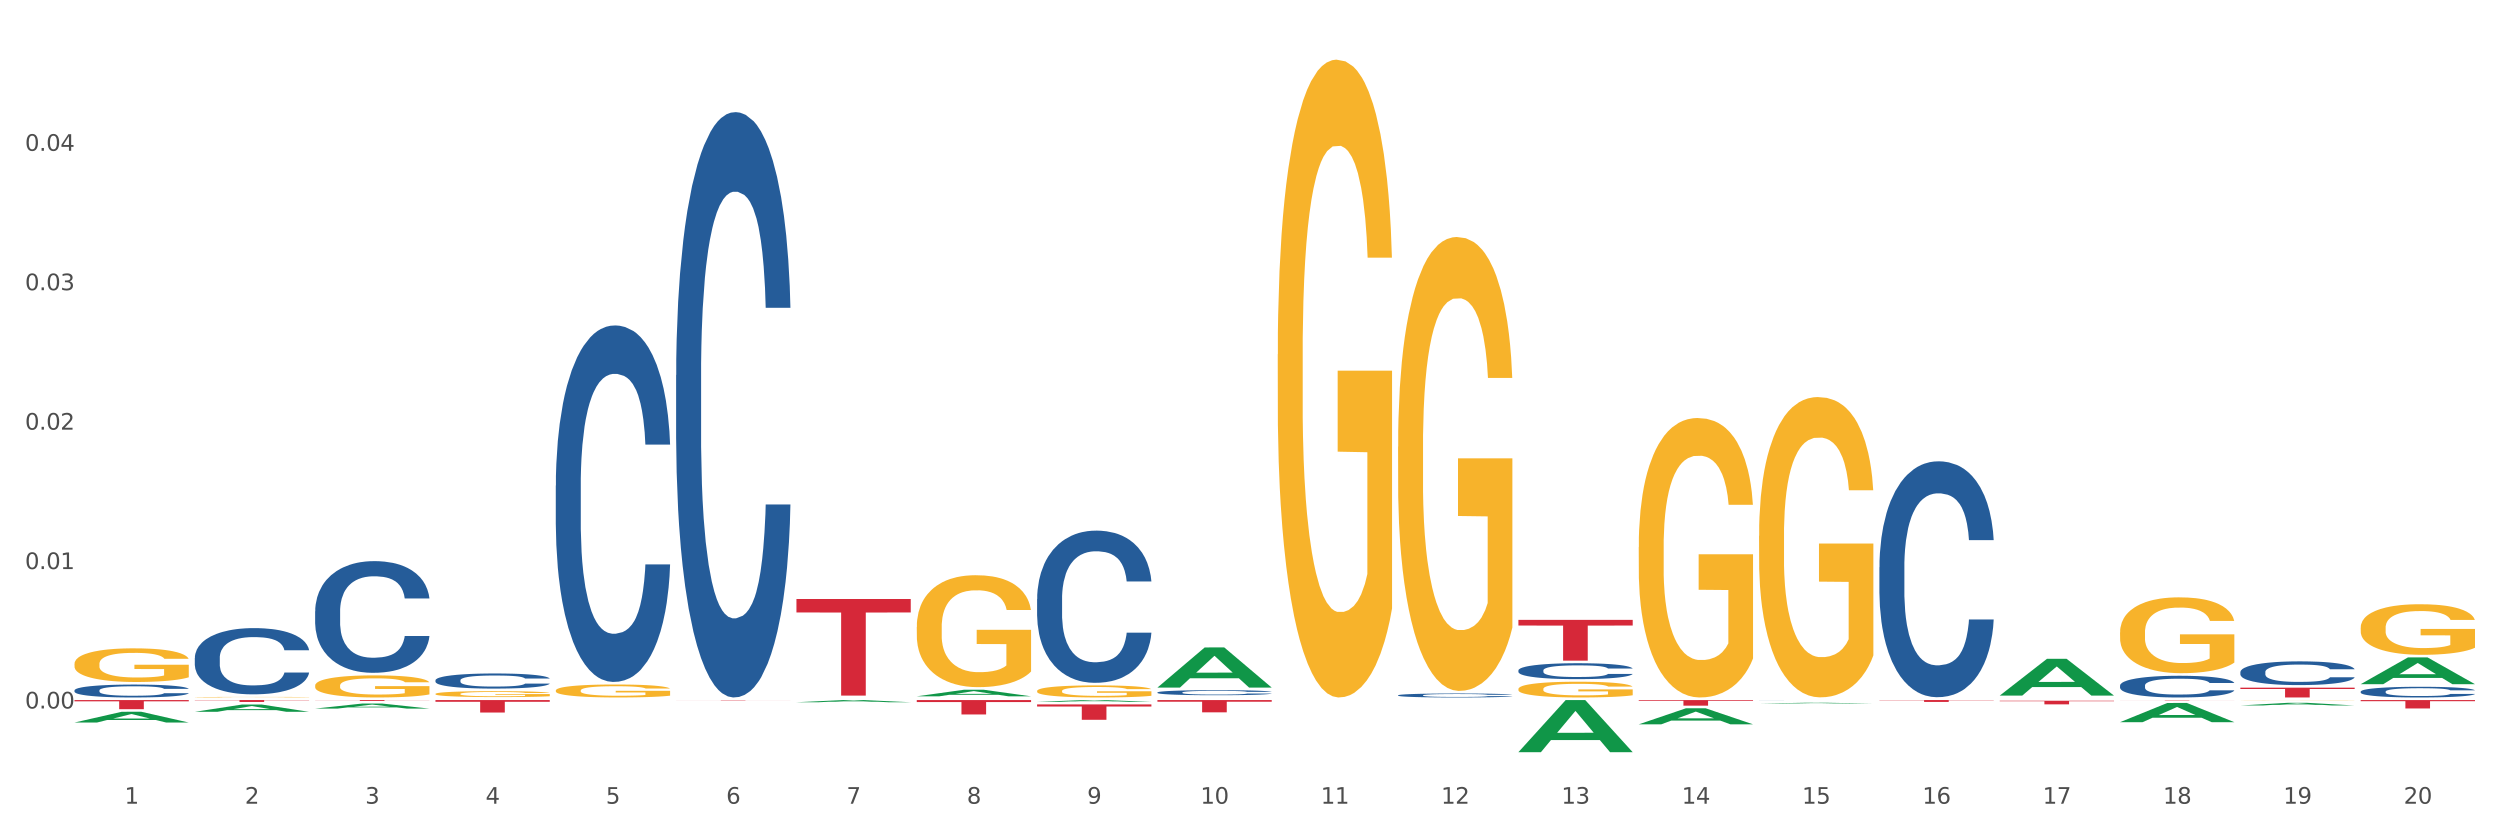 <?xml version="1.0" encoding="utf-8" standalone="no"?>
<!DOCTYPE svg PUBLIC "-//W3C//DTD SVG 1.1//EN"
  "http://www.w3.org/Graphics/SVG/1.1/DTD/svg11.dtd">
<svg xmlns:xlink="http://www.w3.org/1999/xlink" width="1080pt" height="360pt" viewBox="0 0 1080 360" xmlns="http://www.w3.org/2000/svg" version="1.1">
 <rect x="0" y="0" width="1080" height="360" fill="#333333" stroke="none"/>
 <defs>
  <style type="text/css">*{stroke-linejoin: round; stroke-linecap: butt}</style>
 </defs>
 <g id="figure_1">
  <g id="patch_1">
   <path d="M 0 360 
L 1080 360 
L 1080 0 
L 0 0 
z
" style="fill: #ffffff; stroke: #ffffff; stroke-linejoin: miter"/>
  </g>
  <g id="axes_1">
   <g id="matplotlib.axis_1">
    <g id="xtick_1">
     <g id="text_1">
      <!-- 1 -->
      <g style="fill: #4d4d4d" transform="translate(53.812 347.204) scale(0.096 -0.096)">
       <defs>
        <path id="DejaVuSans-31" d="M 794 531 
L 1825 531 
L 1825 4091 
L 703 3866 
L 703 4441 
L 1819 4666 
L 2450 4666 
L 2450 531 
L 3481 531 
L 3481 0 
L 794 0 
L 794 531 
z
" transform="scale(0.016)"/>
       </defs>
       <use xlink:href="#DejaVuSans-31"/>
      </g>
     </g>
    </g>
    <g id="xtick_2">
     <g id="text_2">
      <!-- 2 -->
      <g style="fill: #4d4d4d" transform="translate(105.793 347.204) scale(0.096 -0.096)">
       <defs>
        <path id="DejaVuSans-32" d="M 1228 531 
L 3431 531 
L 3431 0 
L 469 0 
L 469 531 
Q 828 903 1448 1529 
Q 2069 2156 2228 2338 
Q 2531 2678 2651 2914 
Q 2772 3150 2772 3378 
Q 2772 3750 2511 3984 
Q 2250 4219 1831 4219 
Q 1534 4219 1204 4116 
Q 875 4013 500 3803 
L 500 4441 
Q 881 4594 1212 4672 
Q 1544 4750 1819 4750 
Q 2544 4750 2975 4387 
Q 3406 4025 3406 3419 
Q 3406 3131 3298 2873 
Q 3191 2616 2906 2266 
Q 2828 2175 2409 1742 
Q 1991 1309 1228 531 
z
" transform="scale(0.016)"/>
       </defs>
       <use xlink:href="#DejaVuSans-32"/>
      </g>
     </g>
    </g>
    <g id="xtick_3">
     <g id="text_3">
      <!-- 3 -->
      <g style="fill: #4d4d4d" transform="translate(157.774 347.204) scale(0.096 -0.096)">
       <defs>
        <path id="DejaVuSans-33" d="M 2597 2516 
Q 3050 2419 3304 2112 
Q 3559 1806 3559 1356 
Q 3559 666 3084 287 
Q 2609 -91 1734 -91 
Q 1441 -91 1130 -33 
Q 819 25 488 141 
L 488 750 
Q 750 597 1062 519 
Q 1375 441 1716 441 
Q 2309 441 2620 675 
Q 2931 909 2931 1356 
Q 2931 1769 2642 2001 
Q 2353 2234 1838 2234 
L 1294 2234 
L 1294 2753 
L 1863 2753 
Q 2328 2753 2575 2939 
Q 2822 3125 2822 3475 
Q 2822 3834 2567 4026 
Q 2313 4219 1838 4219 
Q 1578 4219 1281 4162 
Q 984 4106 628 3988 
L 628 4550 
Q 988 4650 1302 4700 
Q 1616 4750 1894 4750 
Q 2613 4750 3031 4423 
Q 3450 4097 3450 3541 
Q 3450 3153 3228 2886 
Q 3006 2619 2597 2516 
z
" transform="scale(0.016)"/>
       </defs>
       <use xlink:href="#DejaVuSans-33"/>
      </g>
     </g>
    </g>
    <g id="xtick_4">
     <g id="text_4">
      <!-- 4 -->
      <g style="fill: #4d4d4d" transform="translate(209.756 347.204) scale(0.096 -0.096)">
       <defs>
        <path id="DejaVuSans-34" d="M 2419 4116 
L 825 1625 
L 2419 1625 
L 2419 4116 
z
M 2253 4666 
L 3047 4666 
L 3047 1625 
L 3713 1625 
L 3713 1100 
L 3047 1100 
L 3047 0 
L 2419 0 
L 2419 1100 
L 313 1100 
L 313 1709 
L 2253 4666 
z
" transform="scale(0.016)"/>
       </defs>
       <use xlink:href="#DejaVuSans-34"/>
      </g>
     </g>
    </g>
    <g id="xtick_5">
     <g id="text_5">
      <!-- 5 -->
      <g style="fill: #4d4d4d" transform="translate(261.737 347.204) scale(0.096 -0.096)">
       <defs>
        <path id="DejaVuSans-35" d="M 691 4666 
L 3169 4666 
L 3169 4134 
L 1269 4134 
L 1269 2991 
Q 1406 3038 1543 3061 
Q 1681 3084 1819 3084 
Q 2600 3084 3056 2656 
Q 3513 2228 3513 1497 
Q 3513 744 3044 326 
Q 2575 -91 1722 -91 
Q 1428 -91 1123 -41 
Q 819 9 494 109 
L 494 744 
Q 775 591 1075 516 
Q 1375 441 1709 441 
Q 2250 441 2565 725 
Q 2881 1009 2881 1497 
Q 2881 1984 2565 2268 
Q 2250 2553 1709 2553 
Q 1456 2553 1204 2497 
Q 953 2441 691 2322 
L 691 4666 
z
" transform="scale(0.016)"/>
       </defs>
       <use xlink:href="#DejaVuSans-35"/>
      </g>
     </g>
    </g>
    <g id="xtick_6">
     <g id="text_6">
      <!-- 6 -->
      <g style="fill: #4d4d4d" transform="translate(313.718 347.204) scale(0.096 -0.096)">
       <defs>
        <path id="DejaVuSans-36" d="M 2113 2584 
Q 1688 2584 1439 2293 
Q 1191 2003 1191 1497 
Q 1191 994 1439 701 
Q 1688 409 2113 409 
Q 2538 409 2786 701 
Q 3034 994 3034 1497 
Q 3034 2003 2786 2293 
Q 2538 2584 2113 2584 
z
M 3366 4563 
L 3366 3988 
Q 3128 4100 2886 4159 
Q 2644 4219 2406 4219 
Q 1781 4219 1451 3797 
Q 1122 3375 1075 2522 
Q 1259 2794 1537 2939 
Q 1816 3084 2150 3084 
Q 2853 3084 3261 2657 
Q 3669 2231 3669 1497 
Q 3669 778 3244 343 
Q 2819 -91 2113 -91 
Q 1303 -91 875 529 
Q 447 1150 447 2328 
Q 447 3434 972 4092 
Q 1497 4750 2381 4750 
Q 2619 4750 2861 4703 
Q 3103 4656 3366 4563 
z
" transform="scale(0.016)"/>
       </defs>
       <use xlink:href="#DejaVuSans-36"/>
      </g>
     </g>
    </g>
    <g id="xtick_7">
     <g id="text_7">
      <!-- 7 -->
      <g style="fill: #4d4d4d" transform="translate(365.699 347.204) scale(0.096 -0.096)">
       <defs>
        <path id="DejaVuSans-37" d="M 525 4666 
L 3525 4666 
L 3525 4397 
L 1831 0 
L 1172 0 
L 2766 4134 
L 525 4134 
L 525 4666 
z
" transform="scale(0.016)"/>
       </defs>
       <use xlink:href="#DejaVuSans-37"/>
      </g>
     </g>
    </g>
    <g id="xtick_8">
     <g id="text_8">
      <!-- 8 -->
      <g style="fill: #4d4d4d" transform="translate(417.68 347.204) scale(0.096 -0.096)">
       <defs>
        <path id="DejaVuSans-38" d="M 2034 2216 
Q 1584 2216 1326 1975 
Q 1069 1734 1069 1313 
Q 1069 891 1326 650 
Q 1584 409 2034 409 
Q 2484 409 2743 651 
Q 3003 894 3003 1313 
Q 3003 1734 2745 1975 
Q 2488 2216 2034 2216 
z
M 1403 2484 
Q 997 2584 770 2862 
Q 544 3141 544 3541 
Q 544 4100 942 4425 
Q 1341 4750 2034 4750 
Q 2731 4750 3128 4425 
Q 3525 4100 3525 3541 
Q 3525 3141 3298 2862 
Q 3072 2584 2669 2484 
Q 3125 2378 3379 2068 
Q 3634 1759 3634 1313 
Q 3634 634 3220 271 
Q 2806 -91 2034 -91 
Q 1263 -91 848 271 
Q 434 634 434 1313 
Q 434 1759 690 2068 
Q 947 2378 1403 2484 
z
M 1172 3481 
Q 1172 3119 1398 2916 
Q 1625 2713 2034 2713 
Q 2441 2713 2670 2916 
Q 2900 3119 2900 3481 
Q 2900 3844 2670 4047 
Q 2441 4250 2034 4250 
Q 1625 4250 1398 4047 
Q 1172 3844 1172 3481 
z
" transform="scale(0.016)"/>
       </defs>
       <use xlink:href="#DejaVuSans-38"/>
      </g>
     </g>
    </g>
    <g id="xtick_9">
     <g id="text_9">
      <!-- 9 -->
      <g style="fill: #4d4d4d" transform="translate(469.662 347.204) scale(0.096 -0.096)">
       <defs>
        <path id="DejaVuSans-39" d="M 703 97 
L 703 672 
Q 941 559 1184 500 
Q 1428 441 1663 441 
Q 2288 441 2617 861 
Q 2947 1281 2994 2138 
Q 2813 1869 2534 1725 
Q 2256 1581 1919 1581 
Q 1219 1581 811 2004 
Q 403 2428 403 3163 
Q 403 3881 828 4315 
Q 1253 4750 1959 4750 
Q 2769 4750 3195 4129 
Q 3622 3509 3622 2328 
Q 3622 1225 3098 567 
Q 2575 -91 1691 -91 
Q 1453 -91 1209 -44 
Q 966 3 703 97 
z
M 1959 2075 
Q 2384 2075 2632 2365 
Q 2881 2656 2881 3163 
Q 2881 3666 2632 3958 
Q 2384 4250 1959 4250 
Q 1534 4250 1286 3958 
Q 1038 3666 1038 3163 
Q 1038 2656 1286 2365 
Q 1534 2075 1959 2075 
z
" transform="scale(0.016)"/>
       </defs>
       <use xlink:href="#DejaVuSans-39"/>
      </g>
     </g>
    </g>
    <g id="xtick_10">
     <g id="text_10">
      <!-- 10 -->
      <g style="fill: #4d4d4d" transform="translate(518.589 347.204) scale(0.096 -0.096)">
       <defs>
        <path id="DejaVuSans-30" d="M 2034 4250 
Q 1547 4250 1301 3770 
Q 1056 3291 1056 2328 
Q 1056 1369 1301 889 
Q 1547 409 2034 409 
Q 2525 409 2770 889 
Q 3016 1369 3016 2328 
Q 3016 3291 2770 3770 
Q 2525 4250 2034 4250 
z
M 2034 4750 
Q 2819 4750 3233 4129 
Q 3647 3509 3647 2328 
Q 3647 1150 3233 529 
Q 2819 -91 2034 -91 
Q 1250 -91 836 529 
Q 422 1150 422 2328 
Q 422 3509 836 4129 
Q 1250 4750 2034 4750 
z
" transform="scale(0.016)"/>
       </defs>
       <use xlink:href="#DejaVuSans-31"/>
       <use xlink:href="#DejaVuSans-30" transform="translate(63.623 0)"/>
      </g>
     </g>
    </g>
    <g id="xtick_11">
     <g id="text_11">
      <!-- 11 -->
      <g style="fill: #4d4d4d" transform="translate(570.57 347.204) scale(0.096 -0.096)">
       <use xlink:href="#DejaVuSans-31"/>
       <use xlink:href="#DejaVuSans-31" transform="translate(63.623 0)"/>
      </g>
     </g>
    </g>
    <g id="xtick_12">
     <g id="text_12">
      <!-- 12 -->
      <g style="fill: #4d4d4d" transform="translate(622.551 347.204) scale(0.096 -0.096)">
       <use xlink:href="#DejaVuSans-31"/>
       <use xlink:href="#DejaVuSans-32" transform="translate(63.623 0)"/>
      </g>
     </g>
    </g>
    <g id="xtick_13">
     <g id="text_13">
      <!-- 13 -->
      <g style="fill: #4d4d4d" transform="translate(674.533 347.204) scale(0.096 -0.096)">
       <use xlink:href="#DejaVuSans-31"/>
       <use xlink:href="#DejaVuSans-33" transform="translate(63.623 0)"/>
      </g>
     </g>
    </g>
    <g id="xtick_14">
     <g id="text_14">
      <!-- 14 -->
      <g style="fill: #4d4d4d" transform="translate(726.514 347.204) scale(0.096 -0.096)">
       <use xlink:href="#DejaVuSans-31"/>
       <use xlink:href="#DejaVuSans-34" transform="translate(63.623 0)"/>
      </g>
     </g>
    </g>
    <g id="xtick_15">
     <g id="text_15">
      <!-- 15 -->
      <g style="fill: #4d4d4d" transform="translate(778.495 347.204) scale(0.096 -0.096)">
       <use xlink:href="#DejaVuSans-31"/>
       <use xlink:href="#DejaVuSans-35" transform="translate(63.623 0)"/>
      </g>
     </g>
    </g>
    <g id="xtick_16">
     <g id="text_16">
      <!-- 16 -->
      <g style="fill: #4d4d4d" transform="translate(830.476 347.204) scale(0.096 -0.096)">
       <use xlink:href="#DejaVuSans-31"/>
       <use xlink:href="#DejaVuSans-36" transform="translate(63.623 0)"/>
      </g>
     </g>
    </g>
    <g id="xtick_17">
     <g id="text_17">
      <!-- 17 -->
      <g style="fill: #4d4d4d" transform="translate(882.457 347.204) scale(0.096 -0.096)">
       <use xlink:href="#DejaVuSans-31"/>
       <use xlink:href="#DejaVuSans-37" transform="translate(63.623 0)"/>
      </g>
     </g>
    </g>
    <g id="xtick_18">
     <g id="text_18">
      <!-- 18 -->
      <g style="fill: #4d4d4d" transform="translate(934.439 347.204) scale(0.096 -0.096)">
       <use xlink:href="#DejaVuSans-31"/>
       <use xlink:href="#DejaVuSans-38" transform="translate(63.623 0)"/>
      </g>
     </g>
    </g>
    <g id="xtick_19">
     <g id="text_19">
      <!-- 19 -->
      <g style="fill: #4d4d4d" transform="translate(986.42 347.204) scale(0.096 -0.096)">
       <use xlink:href="#DejaVuSans-31"/>
       <use xlink:href="#DejaVuSans-39" transform="translate(63.623 0)"/>
      </g>
     </g>
    </g>
    <g id="xtick_20">
     <g id="text_20">
      <!-- 20 -->
      <g style="fill: #4d4d4d" transform="translate(1038.401 347.204) scale(0.096 -0.096)">
       <use xlink:href="#DejaVuSans-32"/>
       <use xlink:href="#DejaVuSans-30" transform="translate(63.623 0)"/>
      </g>
     </g>
    </g>
    <g id="xtick_21"/>
    <g id="xtick_22"/>
    <g id="xtick_23"/>
    <g id="xtick_24"/>
    <g id="xtick_25"/>
    <g id="xtick_26"/>
    <g id="xtick_27"/>
    <g id="xtick_28"/>
    <g id="xtick_29"/>
    <g id="xtick_30"/>
    <g id="xtick_31"/>
    <g id="xtick_32"/>
    <g id="xtick_33"/>
    <g id="xtick_34"/>
    <g id="xtick_35"/>
    <g id="xtick_36"/>
    <g id="xtick_37"/>
    <g id="xtick_38"/>
    <g id="xtick_39"/>
   </g>
   <g id="matplotlib.axis_2">
    <g id="ytick_1">
     <g id="text_21">
      <!-- 0.00 -->
      <g style="fill: #4d4d4d" transform="translate(10.8 306.065) scale(0.096 -0.096)">
       <defs>
        <path id="DejaVuSans-2e" d="M 684 794 
L 1344 794 
L 1344 0 
L 684 0 
L 684 794 
z
" transform="scale(0.016)"/>
       </defs>
       <use xlink:href="#DejaVuSans-30"/>
       <use xlink:href="#DejaVuSans-2e" transform="translate(63.623 0)"/>
       <use xlink:href="#DejaVuSans-30" transform="translate(95.41 0)"/>
       <use xlink:href="#DejaVuSans-30" transform="translate(159.033 0)"/>
      </g>
     </g>
    </g>
    <g id="ytick_2">
     <g id="text_22">
      <!-- 0.01 -->
      <g style="fill: #4d4d4d" transform="translate(10.8 245.835) scale(0.096 -0.096)">
       <use xlink:href="#DejaVuSans-30"/>
       <use xlink:href="#DejaVuSans-2e" transform="translate(63.623 0)"/>
       <use xlink:href="#DejaVuSans-30" transform="translate(95.41 0)"/>
       <use xlink:href="#DejaVuSans-31" transform="translate(159.033 0)"/>
      </g>
     </g>
    </g>
    <g id="ytick_3">
     <g id="text_23">
      <!-- 0.02 -->
      <g style="fill: #4d4d4d" transform="translate(10.8 185.606) scale(0.096 -0.096)">
       <use xlink:href="#DejaVuSans-30"/>
       <use xlink:href="#DejaVuSans-2e" transform="translate(63.623 0)"/>
       <use xlink:href="#DejaVuSans-30" transform="translate(95.41 0)"/>
       <use xlink:href="#DejaVuSans-32" transform="translate(159.033 0)"/>
      </g>
     </g>
    </g>
    <g id="ytick_4">
     <g id="text_24">
      <!-- 0.03 -->
      <g style="fill: #4d4d4d" transform="translate(10.8 125.376) scale(0.096 -0.096)">
       <use xlink:href="#DejaVuSans-30"/>
       <use xlink:href="#DejaVuSans-2e" transform="translate(63.623 0)"/>
       <use xlink:href="#DejaVuSans-30" transform="translate(95.41 0)"/>
       <use xlink:href="#DejaVuSans-33" transform="translate(159.033 0)"/>
      </g>
     </g>
    </g>
    <g id="ytick_5">
     <g id="text_25">
      <!-- 0.04 -->
      <g style="fill: #4d4d4d" transform="translate(10.8 65.147) scale(0.096 -0.096)">
       <use xlink:href="#DejaVuSans-30"/>
       <use xlink:href="#DejaVuSans-2e" transform="translate(63.623 0)"/>
       <use xlink:href="#DejaVuSans-30" transform="translate(95.41 0)"/>
       <use xlink:href="#DejaVuSans-34" transform="translate(159.033 0)"/>
      </g>
     </g>
    </g>
    <g id="ytick_6"/>
    <g id="ytick_7"/>
    <g id="ytick_8"/>
    <g id="ytick_9"/>
    <g id="ytick_10"/>
    <g id="ytick_11"/>
   </g>
   <g id="PolyCollection_1">
    <path d="M 32.175 312.127 
L 32.226 312.122 
L 52.59 307.484 
L 61.041 307.48 
L 81.557 312.135 
L 71.783 312.135 
L 67.353 311.051 
L 46.328 311.051 
L 46.175 311.069 
L 41.899 312.135 
L 32.175 312.135 
L 32.175 312.127 
L 48.975 310.404 
L 64.706 310.4 
L 56.917 308.472 
L 56.815 308.463 
L 56.713 308.476 
L 48.924 310.4 
L 48.975 310.404 
L 32.175 312.127 
z
" clip-path="url(#pe901fa49da)" style="fill: #109648"/>
    <path d="M 603.968 300.361 
L 604.027 300.36 
L 604.027 300.316 
L 604.202 300.256 
L 604.844 300.146 
L 605.661 300.062 
L 607.062 299.965 
L 607.821 299.924 
L 608.813 299.878 
L 610.856 299.804 
L 613.191 299.741 
L 614.825 299.706 
L 616.051 299.684 
L 618.795 299.645 
L 620.371 299.628 
L 622.005 299.613 
L 623.406 299.604 
L 625.741 299.593 
L 627.609 299.588 
L 629.768 299.587 
L 631.578 299.588 
L 633.971 299.595 
L 637.473 299.613 
L 638.816 299.624 
L 640.625 299.643 
L 642.493 299.669 
L 644.011 299.694 
L 645.762 299.73 
L 647.572 299.777 
L 649.323 299.837 
L 650.549 299.892 
L 651.541 299.95 
L 652.416 300.021 
L 653.059 300.098 
L 653.35 300.163 
L 642.668 300.163 
L 642.377 300.105 
L 641.793 300.042 
L 641.209 299.999 
L 640.567 299.965 
L 639.575 299.925 
L 638.699 299.9 
L 637.24 299.87 
L 635.897 299.851 
L 634.788 299.84 
L 633.446 299.831 
L 630.586 299.821 
L 628.543 299.821 
L 627.258 299.824 
L 625.682 299.832 
L 624.34 299.843 
L 622.764 299.862 
L 621.538 299.883 
L 620.312 299.909 
L 619.612 299.928 
L 618.561 299.963 
L 617.861 299.991 
L 616.927 300.04 
L 616.401 300.075 
L 615.467 300.165 
L 615.059 300.231 
L 614.884 300.276 
L 614.767 300.327 
L 614.767 300.572 
L 615.117 300.683 
L 615.409 300.73 
L 615.876 300.783 
L 616.752 300.853 
L 618.036 300.92 
L 619.378 300.969 
L 620.487 300.999 
L 621.538 301.021 
L 622.589 301.039 
L 623.873 301.054 
L 624.924 301.064 
L 626.5 301.073 
L 628.367 301.078 
L 629.827 301.078 
L 632.804 301.07 
L 634.146 301.062 
L 635.43 301.051 
L 636.831 301.034 
L 637.94 301.015 
L 638.582 301.001 
L 639.633 300.971 
L 640.45 300.939 
L 641.151 300.903 
L 641.618 300.872 
L 642.143 300.824 
L 642.552 300.771 
L 642.668 300.742 
L 653.35 300.742 
L 653.117 300.799 
L 652.708 300.854 
L 651.891 300.928 
L 651.249 300.971 
L 650.257 301.023 
L 649.206 301.067 
L 647.747 301.116 
L 646.404 301.152 
L 645.003 301.183 
L 643.486 301.212 
L 640.742 301.251 
L 639.75 301.262 
L 637.648 301.281 
L 636.014 301.292 
L 633.621 301.303 
L 631.169 301.309 
L 628.601 301.311 
L 626.324 301.308 
L 623.814 301.298 
L 622.238 301.289 
L 620.487 301.275 
L 618.444 301.253 
L 616.518 301.226 
L 614.709 301.194 
L 613.016 301.158 
L 611.44 301.117 
L 609.397 301.05 
L 607.879 300.983 
L 606.77 300.922 
L 606.011 300.87 
L 605.252 300.804 
L 604.844 300.758 
L 604.202 300.648 
L 603.968 300.546 
L 603.968 300.361 
z
" clip-path="url(#pe901fa49da)" style="fill: #255c99"/>
    <path d="M 500.006 299.135 
L 500.064 299.133 
L 500.064 299.077 
L 500.239 299.001 
L 500.881 298.861 
L 501.699 298.755 
L 503.1 298.631 
L 503.858 298.579 
L 504.851 298.521 
L 506.894 298.427 
L 509.228 298.347 
L 510.863 298.303 
L 512.089 298.275 
L 514.832 298.226 
L 516.408 298.204 
L 518.043 298.186 
L 519.443 298.174 
L 521.778 298.16 
L 523.646 298.154 
L 525.806 298.152 
L 527.615 298.154 
L 530.009 298.162 
L 533.511 298.186 
L 534.854 298.2 
L 536.663 298.224 
L 538.531 298.255 
L 540.049 298.287 
L 541.8 298.333 
L 543.609 298.393 
L 545.36 298.469 
L 546.586 298.539 
L 547.578 298.613 
L 548.454 298.703 
L 549.096 298.801 
L 549.388 298.883 
L 538.706 298.883 
L 538.414 298.809 
L 537.83 298.729 
L 537.247 298.675 
L 536.605 298.631 
L 535.612 298.581 
L 534.737 298.549 
L 533.277 298.511 
L 531.935 298.487 
L 530.826 298.473 
L 529.483 298.461 
L 526.623 298.449 
L 524.58 298.449 
L 523.296 298.453 
L 521.72 298.463 
L 520.377 298.477 
L 518.801 298.501 
L 517.576 298.527 
L 516.35 298.561 
L 515.649 298.585 
L 514.599 298.629 
L 513.898 298.665 
L 512.964 298.727 
L 512.439 298.771 
L 511.505 298.885 
L 511.096 298.969 
L 510.921 299.027 
L 510.805 299.091 
L 510.805 299.403 
L 511.155 299.543 
L 511.447 299.603 
L 511.914 299.671 
L 512.789 299.759 
L 514.073 299.845 
L 515.416 299.907 
L 516.525 299.945 
L 517.576 299.973 
L 518.626 299.995 
L 519.91 300.015 
L 520.961 300.027 
L 522.537 300.039 
L 524.405 300.045 
L 525.864 300.045 
L 528.841 300.035 
L 530.184 300.025 
L 531.468 300.011 
L 532.869 299.989 
L 533.978 299.965 
L 534.62 299.947 
L 535.671 299.909 
L 536.488 299.869 
L 537.188 299.823 
L 537.655 299.783 
L 538.181 299.723 
L 538.589 299.655 
L 538.706 299.619 
L 549.388 299.619 
L 549.154 299.691 
L 548.746 299.761 
L 547.929 299.855 
L 547.287 299.909 
L 546.294 299.975 
L 545.244 300.031 
L 543.784 300.093 
L 542.442 300.138 
L 541.041 300.178 
L 539.523 300.214 
L 536.78 300.264 
L 535.787 300.278 
L 533.686 300.302 
L 532.052 300.316 
L 529.658 300.33 
L 527.207 300.338 
L 524.639 300.34 
L 522.362 300.336 
L 519.852 300.324 
L 518.276 300.312 
L 516.525 300.294 
L 514.482 300.266 
L 512.556 300.232 
L 510.746 300.192 
L 509.053 300.146 
L 507.477 300.095 
L 505.434 300.009 
L 503.917 299.925 
L 502.808 299.847 
L 502.049 299.781 
L 501.29 299.697 
L 500.881 299.639 
L 500.239 299.499 
L 500.006 299.369 
L 500.006 299.135 
z
" clip-path="url(#pe901fa49da)" style="fill: #255c99"/>
    <path d="M 448.025 258.769 
L 448.083 258.709 
L 448.083 257.028 
L 448.258 254.746 
L 448.9 250.542 
L 449.717 247.36 
L 451.118 243.636 
L 451.877 242.075 
L 452.869 240.334 
L 454.912 237.511 
L 457.247 235.109 
L 458.882 233.788 
L 460.107 232.948 
L 462.851 231.446 
L 464.427 230.786 
L 466.061 230.245 
L 467.462 229.885 
L 469.797 229.465 
L 471.665 229.285 
L 473.825 229.224 
L 475.634 229.285 
L 478.027 229.525 
L 481.53 230.245 
L 482.872 230.666 
L 484.682 231.386 
L 486.55 232.347 
L 488.067 233.308 
L 489.818 234.689 
L 491.628 236.491 
L 493.379 238.772 
L 494.605 240.874 
L 495.597 243.096 
L 496.473 245.798 
L 497.115 248.741 
L 497.407 251.203 
L 486.725 251.203 
L 486.433 248.981 
L 485.849 246.579 
L 485.266 244.958 
L 484.623 243.636 
L 483.631 242.135 
L 482.756 241.174 
L 481.296 240.033 
L 479.954 239.313 
L 478.845 238.893 
L 477.502 238.532 
L 474.642 238.172 
L 472.599 238.172 
L 471.315 238.292 
L 469.739 238.592 
L 468.396 239.013 
L 466.82 239.733 
L 465.594 240.514 
L 464.369 241.535 
L 463.668 242.255 
L 462.617 243.576 
L 461.917 244.657 
L 460.983 246.519 
L 460.458 247.84 
L 459.524 251.263 
L 459.115 253.785 
L 458.94 255.526 
L 458.823 257.448 
L 458.823 266.816 
L 459.174 271.019 
L 459.465 272.821 
L 459.932 274.863 
L 460.808 277.505 
L 462.092 280.087 
L 463.435 281.948 
L 464.544 283.089 
L 465.594 283.93 
L 466.645 284.591 
L 467.929 285.191 
L 468.98 285.551 
L 470.556 285.912 
L 472.424 286.092 
L 473.883 286.092 
L 476.86 285.792 
L 478.203 285.491 
L 479.487 285.071 
L 480.888 284.411 
L 481.997 283.69 
L 482.639 283.149 
L 483.69 282.009 
L 484.507 280.808 
L 485.207 279.426 
L 485.674 278.225 
L 486.199 276.424 
L 486.608 274.382 
L 486.725 273.301 
L 497.407 273.301 
L 497.173 275.463 
L 496.765 277.565 
L 495.947 280.387 
L 495.305 282.009 
L 494.313 283.99 
L 493.262 285.672 
L 491.803 287.533 
L 490.461 288.914 
L 489.06 290.115 
L 487.542 291.196 
L 484.799 292.697 
L 483.806 293.118 
L 481.705 293.838 
L 480.07 294.259 
L 477.677 294.679 
L 475.226 294.919 
L 472.657 294.979 
L 470.381 294.859 
L 467.871 294.499 
L 466.295 294.139 
L 464.544 293.598 
L 462.501 292.758 
L 460.574 291.737 
L 458.765 290.536 
L 457.072 289.155 
L 455.496 287.593 
L 453.453 285.011 
L 451.936 282.489 
L 450.826 280.147 
L 450.068 278.165 
L 449.309 275.643 
L 448.9 273.902 
L 448.258 269.698 
L 448.025 265.795 
L 448.025 258.769 
z
" clip-path="url(#pe901fa49da)" style="fill: #255c99"/>
    <path d="M 292.081 162.056 
L 292.139 161.825 
L 292.139 155.358 
L 292.315 146.583 
L 292.957 130.417 
L 293.774 118.178 
L 295.175 103.859 
L 295.934 97.855 
L 296.926 91.158 
L 298.969 80.304 
L 301.304 71.066 
L 302.938 65.986 
L 304.164 62.753 
L 306.907 56.979 
L 308.483 54.439 
L 310.118 52.36 
L 311.519 50.975 
L 313.854 49.358 
L 315.721 48.665 
L 317.881 48.434 
L 319.691 48.665 
L 322.084 49.589 
L 325.586 52.36 
L 326.929 53.977 
L 328.738 56.748 
L 330.606 60.443 
L 332.124 64.138 
L 333.875 69.45 
L 335.684 76.378 
L 337.436 85.154 
L 338.661 93.236 
L 339.654 101.781 
L 340.529 112.173 
L 341.171 123.489 
L 341.463 132.958 
L 330.781 132.958 
L 330.489 124.413 
L 329.906 115.175 
L 329.322 108.94 
L 328.68 103.859 
L 327.688 98.086 
L 326.812 94.391 
L 325.353 90.003 
L 324.01 87.232 
L 322.901 85.615 
L 321.559 84.23 
L 318.698 82.844 
L 316.655 82.844 
L 315.371 83.306 
L 313.795 84.461 
L 312.453 86.077 
L 310.877 88.849 
L 309.651 91.851 
L 308.425 95.777 
L 307.725 98.548 
L 306.674 103.629 
L 305.973 107.785 
L 305.039 114.944 
L 304.514 120.025 
L 303.58 133.189 
L 303.172 142.888 
L 302.996 149.585 
L 302.88 156.975 
L 302.88 193.001 
L 303.23 209.167 
L 303.522 216.095 
L 303.989 223.947 
L 304.864 234.108 
L 306.149 244.038 
L 307.491 251.198 
L 308.6 255.585 
L 309.651 258.818 
L 310.701 261.359 
L 311.986 263.668 
L 313.036 265.054 
L 314.612 266.439 
L 316.48 267.132 
L 317.94 267.132 
L 320.916 265.978 
L 322.259 264.823 
L 323.543 263.206 
L 324.944 260.666 
L 326.053 257.895 
L 326.695 255.816 
L 327.746 251.428 
L 328.563 246.81 
L 329.264 241.498 
L 329.731 236.879 
L 330.256 229.951 
L 330.664 222.099 
L 330.781 217.943 
L 341.463 217.943 
L 341.23 226.256 
L 340.821 234.339 
L 340.004 245.193 
L 339.362 251.428 
L 338.369 259.049 
L 337.319 265.516 
L 335.86 272.675 
L 334.517 277.986 
L 333.116 282.605 
L 331.598 286.762 
L 328.855 292.535 
L 327.863 294.152 
L 325.761 296.923 
L 324.127 298.54 
L 321.734 300.156 
L 319.282 301.08 
L 316.714 301.311 
L 314.437 300.849 
L 311.927 299.463 
L 310.351 298.078 
L 308.6 295.999 
L 306.557 292.766 
L 304.631 288.84 
L 302.821 284.222 
L 301.129 278.91 
L 299.553 272.906 
L 297.51 262.975 
L 295.992 253.276 
L 294.883 244.269 
L 294.124 236.648 
L 293.365 226.949 
L 292.957 220.252 
L 292.315 204.086 
L 292.081 189.075 
L 292.081 162.056 
z
" clip-path="url(#pe901fa49da)" style="fill: #255c99"/>
    <path d="M 32.175 286.801 
L 32.233 286.788 
L 32.233 286.31 
L 32.35 285.899 
L 32.933 284.903 
L 33.807 284.079 
L 34.449 283.641 
L 35.09 283.283 
L 35.848 282.924 
L 36.781 282.552 
L 38.472 282.008 
L 39.521 281.729 
L 40.804 281.437 
L 43.136 281.012 
L 44.827 280.773 
L 46.576 280.574 
L 49.433 280.335 
L 51.298 280.229 
L 53.28 280.149 
L 55.671 280.096 
L 57.478 280.083 
L 61.443 280.123 
L 64.824 280.242 
L 66.457 280.335 
L 68.556 280.494 
L 69.663 280.601 
L 71.471 280.813 
L 73.337 281.092 
L 74.619 281.331 
L 76.543 281.782 
L 78.001 282.234 
L 79.342 282.791 
L 80.041 283.177 
L 80.566 283.535 
L 81.032 283.947 
L 81.499 284.597 
L 71.004 284.597 
L 70.596 284.133 
L 69.955 283.694 
L 69.022 283.269 
L 68.206 283.004 
L 66.807 282.672 
L 65.524 282.46 
L 64.183 282.3 
L 62.551 282.167 
L 61.268 282.101 
L 59.461 282.048 
L 55.904 282.061 
L 53.514 282.167 
L 51.881 282.3 
L 50.832 282.42 
L 49.899 282.552 
L 48.849 282.738 
L 47.625 283.017 
L 46.751 283.269 
L 45.876 283.588 
L 45.176 283.907 
L 44.535 284.279 
L 44.01 284.677 
L 43.602 285.089 
L 43.252 285.593 
L 42.961 286.43 
L 42.961 288.249 
L 43.078 288.66 
L 43.369 289.205 
L 43.719 289.616 
L 44.302 290.108 
L 44.827 290.44 
L 45.818 290.918 
L 46.926 291.316 
L 47.8 291.568 
L 48.675 291.781 
L 50.19 292.073 
L 51.881 292.312 
L 53.339 292.458 
L 55.321 292.591 
L 56.662 292.644 
L 57.828 292.67 
L 60.685 292.67 
L 62.725 292.63 
L 64.999 292.538 
L 66.748 292.418 
L 68.206 292.272 
L 69.838 292.033 
L 70.888 291.807 
L 70.888 289.032 
L 58.061 289.019 
L 58.061 287.173 
L 81.557 287.173 
L 81.557 292.591 
L 80.566 292.869 
L 79.458 293.122 
L 78.292 293.348 
L 76.543 293.626 
L 74.444 293.892 
L 72.579 294.078 
L 70.596 294.237 
L 68.264 294.383 
L 65.232 294.516 
L 63.367 294.569 
L 61.035 294.609 
L 58.294 294.622 
L 55.904 294.596 
L 53.572 294.529 
L 51.123 294.41 
L 48.733 294.237 
L 46.926 294.065 
L 45.118 293.852 
L 43.194 293.573 
L 41.678 293.308 
L 40.512 293.069 
L 39.23 292.763 
L 37.83 292.365 
L 36.781 292.006 
L 35.848 291.635 
L 34.857 291.157 
L 34.157 290.745 
L 33.458 290.227 
L 33.05 289.842 
L 32.583 289.245 
L 32.233 288.408 
L 32.175 286.801 
z
" clip-path="url(#pe901fa49da)" style="fill: #f7b32b"/>
    <path d="M 188.119 293.875 
L 188.177 293.869 
L 188.177 293.702 
L 188.352 293.475 
L 188.994 293.058 
L 189.811 292.741 
L 191.212 292.371 
L 191.971 292.216 
L 192.963 292.043 
L 195.006 291.762 
L 197.341 291.523 
L 198.976 291.392 
L 200.201 291.309 
L 202.945 291.159 
L 204.521 291.094 
L 206.155 291.04 
L 207.556 291.004 
L 209.891 290.962 
L 211.759 290.944 
L 213.919 290.938 
L 215.728 290.944 
L 218.121 290.968 
L 221.624 291.04 
L 222.966 291.082 
L 224.776 291.153 
L 226.644 291.249 
L 228.161 291.344 
L 229.912 291.482 
L 231.722 291.661 
L 233.473 291.888 
L 234.699 292.097 
L 235.691 292.317 
L 236.567 292.586 
L 237.209 292.878 
L 237.501 293.123 
L 226.819 293.123 
L 226.527 292.902 
L 225.943 292.664 
L 225.36 292.502 
L 224.717 292.371 
L 223.725 292.222 
L 222.85 292.126 
L 221.39 292.013 
L 220.048 291.941 
L 218.939 291.9 
L 217.596 291.864 
L 214.736 291.828 
L 212.693 291.828 
L 211.409 291.84 
L 209.833 291.87 
L 208.49 291.911 
L 206.914 291.983 
L 205.688 292.061 
L 204.463 292.162 
L 203.762 292.234 
L 202.711 292.365 
L 202.011 292.473 
L 201.077 292.658 
L 200.552 292.789 
L 199.618 293.129 
L 199.209 293.38 
L 199.034 293.553 
L 198.917 293.744 
L 198.917 294.675 
L 199.268 295.093 
L 199.559 295.272 
L 200.026 295.475 
L 200.902 295.738 
L 202.186 295.995 
L 203.529 296.18 
L 204.638 296.293 
L 205.688 296.377 
L 206.739 296.442 
L 208.023 296.502 
L 209.074 296.538 
L 210.65 296.574 
L 212.518 296.591 
L 213.977 296.591 
L 216.954 296.562 
L 218.297 296.532 
L 219.581 296.49 
L 220.982 296.424 
L 222.091 296.353 
L 222.733 296.299 
L 223.783 296.186 
L 224.601 296.066 
L 225.301 295.929 
L 225.768 295.809 
L 226.293 295.63 
L 226.702 295.427 
L 226.819 295.32 
L 237.501 295.32 
L 237.267 295.535 
L 236.859 295.744 
L 236.041 296.024 
L 235.399 296.186 
L 234.407 296.383 
L 233.356 296.55 
L 231.897 296.735 
L 230.555 296.872 
L 229.154 296.991 
L 227.636 297.099 
L 224.893 297.248 
L 223.9 297.29 
L 221.799 297.361 
L 220.164 297.403 
L 217.771 297.445 
L 215.32 297.469 
L 212.751 297.475 
L 210.475 297.463 
L 207.965 297.427 
L 206.389 297.391 
L 204.638 297.338 
L 202.595 297.254 
L 200.668 297.153 
L 198.859 297.033 
L 197.166 296.896 
L 195.59 296.741 
L 193.547 296.484 
L 192.029 296.233 
L 190.92 296 
L 190.162 295.803 
L 189.403 295.553 
L 188.994 295.38 
L 188.352 294.962 
L 188.119 294.574 
L 188.119 293.875 
z
" clip-path="url(#pe901fa49da)" style="fill: #255c99"/>
    <path d="M 136.137 264.085 
L 136.196 264.041 
L 136.196 262.807 
L 136.371 261.132 
L 137.013 258.048 
L 137.83 255.712 
L 139.231 252.98 
L 139.99 251.834 
L 140.982 250.556 
L 143.025 248.485 
L 145.36 246.723 
L 146.994 245.753 
L 148.22 245.136 
L 150.964 244.035 
L 152.54 243.55 
L 154.174 243.153 
L 155.575 242.889 
L 157.91 242.58 
L 159.778 242.448 
L 161.938 242.404 
L 163.747 242.448 
L 166.14 242.624 
L 169.643 243.153 
L 170.985 243.462 
L 172.795 243.99 
L 174.662 244.696 
L 176.18 245.401 
L 177.931 246.414 
L 179.741 247.736 
L 181.492 249.411 
L 182.718 250.953 
L 183.71 252.583 
L 184.586 254.566 
L 185.228 256.726 
L 185.52 258.532 
L 174.838 258.532 
L 174.546 256.902 
L 173.962 255.139 
L 173.378 253.95 
L 172.736 252.98 
L 171.744 251.878 
L 170.868 251.173 
L 169.409 250.336 
L 168.067 249.807 
L 166.957 249.499 
L 165.615 249.234 
L 162.755 248.97 
L 160.712 248.97 
L 159.428 249.058 
L 157.852 249.278 
L 156.509 249.587 
L 154.933 250.116 
L 153.707 250.689 
L 152.481 251.438 
L 151.781 251.967 
L 150.73 252.936 
L 150.03 253.729 
L 149.096 255.095 
L 148.57 256.065 
L 147.637 258.577 
L 147.228 260.427 
L 147.053 261.705 
L 146.936 263.115 
L 146.936 269.99 
L 147.286 273.074 
L 147.578 274.396 
L 148.045 275.895 
L 148.921 277.834 
L 150.205 279.729 
L 151.547 281.095 
L 152.656 281.932 
L 153.707 282.549 
L 154.758 283.034 
L 156.042 283.474 
L 157.093 283.739 
L 158.669 284.003 
L 160.537 284.135 
L 161.996 284.135 
L 164.973 283.915 
L 166.315 283.695 
L 167.6 283.386 
L 169 282.901 
L 170.11 282.373 
L 170.752 281.976 
L 171.802 281.139 
L 172.619 280.257 
L 173.32 279.244 
L 173.787 278.362 
L 174.312 277.04 
L 174.721 275.542 
L 174.838 274.749 
L 185.52 274.749 
L 185.286 276.335 
L 184.877 277.878 
L 184.06 279.949 
L 183.418 281.139 
L 182.426 282.593 
L 181.375 283.827 
L 179.916 285.193 
L 178.573 286.206 
L 177.172 287.088 
L 175.655 287.881 
L 172.911 288.983 
L 171.919 289.291 
L 169.818 289.82 
L 168.183 290.128 
L 165.79 290.437 
L 163.338 290.613 
L 160.77 290.657 
L 158.494 290.569 
L 155.984 290.305 
L 154.408 290.04 
L 152.656 289.644 
L 150.613 289.027 
L 148.687 288.277 
L 146.878 287.396 
L 145.185 286.383 
L 143.609 285.237 
L 141.566 283.342 
L 140.048 281.491 
L 138.939 279.773 
L 138.18 278.318 
L 137.422 276.468 
L 137.013 275.19 
L 136.371 272.105 
L 136.137 269.241 
L 136.137 264.085 
z
" clip-path="url(#pe901fa49da)" style="fill: #255c99"/>
    <path d="M 84.156 284.201 
L 84.215 284.175 
L 84.215 283.443 
L 84.39 282.45 
L 85.032 280.62 
L 85.849 279.235 
L 87.25 277.614 
L 88.009 276.934 
L 89.001 276.176 
L 91.044 274.948 
L 93.379 273.902 
L 95.013 273.327 
L 96.239 272.961 
L 98.983 272.307 
L 100.559 272.02 
L 102.193 271.785 
L 103.594 271.628 
L 105.929 271.445 
L 107.797 271.366 
L 109.956 271.34 
L 111.766 271.366 
L 114.159 271.471 
L 117.661 271.785 
L 119.004 271.968 
L 120.813 272.281 
L 122.681 272.7 
L 124.199 273.118 
L 125.95 273.719 
L 127.76 274.503 
L 129.511 275.496 
L 130.737 276.411 
L 131.729 277.379 
L 132.604 278.555 
L 133.246 279.836 
L 133.538 280.907 
L 122.856 280.907 
L 122.565 279.94 
L 121.981 278.895 
L 121.397 278.189 
L 120.755 277.614 
L 119.763 276.96 
L 118.887 276.542 
L 117.428 276.045 
L 116.085 275.732 
L 114.976 275.549 
L 113.634 275.392 
L 110.774 275.235 
L 108.731 275.235 
L 107.446 275.287 
L 105.87 275.418 
L 104.528 275.601 
L 102.952 275.915 
L 101.726 276.255 
L 100.5 276.699 
L 99.8 277.013 
L 98.749 277.588 
L 98.049 278.058 
L 97.115 278.869 
L 96.589 279.444 
L 95.655 280.934 
L 95.247 282.031 
L 95.072 282.79 
L 94.955 283.626 
L 94.955 287.704 
L 95.305 289.534 
L 95.597 290.318 
L 96.064 291.207 
L 96.94 292.357 
L 98.224 293.481 
L 99.566 294.291 
L 100.675 294.788 
L 101.726 295.154 
L 102.777 295.441 
L 104.061 295.703 
L 105.112 295.86 
L 106.688 296.016 
L 108.555 296.095 
L 110.015 296.095 
L 112.992 295.964 
L 114.334 295.833 
L 115.618 295.65 
L 117.019 295.363 
L 118.128 295.049 
L 118.77 294.814 
L 119.821 294.317 
L 120.638 293.794 
L 121.339 293.193 
L 121.806 292.67 
L 122.331 291.886 
L 122.74 290.998 
L 122.856 290.527 
L 133.538 290.527 
L 133.305 291.468 
L 132.896 292.383 
L 132.079 293.612 
L 131.437 294.317 
L 130.445 295.18 
L 129.394 295.912 
L 127.935 296.722 
L 126.592 297.323 
L 125.191 297.846 
L 123.674 298.317 
L 120.93 298.97 
L 119.938 299.153 
L 117.836 299.467 
L 116.202 299.65 
L 113.809 299.833 
L 111.357 299.937 
L 108.789 299.964 
L 106.512 299.911 
L 104.002 299.754 
L 102.426 299.598 
L 100.675 299.362 
L 98.632 298.996 
L 96.706 298.552 
L 94.897 298.029 
L 93.204 297.428 
L 91.628 296.748 
L 89.585 295.624 
L 88.067 294.526 
L 86.958 293.507 
L 86.199 292.644 
L 85.44 291.546 
L 85.032 290.788 
L 84.39 288.959 
L 84.156 287.259 
L 84.156 284.201 
z
" clip-path="url(#pe901fa49da)" style="fill: #255c99"/>
    <path d="M 32.175 298.237 
L 32.233 298.232 
L 32.233 298.089 
L 32.408 297.895 
L 33.051 297.539 
L 33.868 297.268 
L 35.269 296.952 
L 36.028 296.82 
L 37.02 296.672 
L 39.063 296.432 
L 41.398 296.228 
L 43.032 296.116 
L 44.258 296.045 
L 47.001 295.917 
L 48.577 295.861 
L 50.212 295.815 
L 51.613 295.785 
L 53.948 295.749 
L 55.815 295.734 
L 57.975 295.729 
L 59.785 295.734 
L 62.178 295.754 
L 65.68 295.815 
L 67.023 295.851 
L 68.832 295.912 
L 70.7 295.994 
L 72.218 296.075 
L 73.969 296.193 
L 75.778 296.346 
L 77.53 296.539 
L 78.755 296.718 
L 79.748 296.906 
L 80.623 297.136 
L 81.265 297.386 
L 81.557 297.595 
L 70.875 297.595 
L 70.583 297.406 
L 70 297.202 
L 69.416 297.064 
L 68.774 296.952 
L 67.782 296.825 
L 66.906 296.743 
L 65.447 296.646 
L 64.104 296.585 
L 62.995 296.55 
L 61.653 296.519 
L 58.792 296.488 
L 56.749 296.488 
L 55.465 296.499 
L 53.889 296.524 
L 52.547 296.56 
L 50.971 296.621 
L 49.745 296.687 
L 48.519 296.774 
L 47.819 296.835 
L 46.768 296.947 
L 46.067 297.039 
L 45.133 297.197 
L 44.608 297.309 
L 43.674 297.6 
L 43.266 297.814 
L 43.09 297.962 
L 42.974 298.125 
L 42.974 298.92 
L 43.324 299.277 
L 43.616 299.43 
L 44.083 299.603 
L 44.958 299.827 
L 46.242 300.047 
L 47.585 300.205 
L 48.694 300.302 
L 49.745 300.373 
L 50.795 300.429 
L 52.08 300.48 
L 53.13 300.511 
L 54.706 300.541 
L 56.574 300.556 
L 58.033 300.556 
L 61.01 300.531 
L 62.353 300.505 
L 63.637 300.47 
L 65.038 300.414 
L 66.147 300.353 
L 66.789 300.307 
L 67.84 300.21 
L 68.657 300.108 
L 69.358 299.991 
L 69.825 299.889 
L 70.35 299.736 
L 70.758 299.562 
L 70.875 299.471 
L 81.557 299.471 
L 81.324 299.654 
L 80.915 299.833 
L 80.098 300.072 
L 79.456 300.21 
L 78.463 300.378 
L 77.413 300.521 
L 75.953 300.679 
L 74.611 300.796 
L 73.21 300.898 
L 71.692 300.99 
L 68.949 301.117 
L 67.957 301.153 
L 65.855 301.214 
L 64.221 301.25 
L 61.828 301.285 
L 59.376 301.306 
L 56.808 301.311 
L 54.531 301.301 
L 52.021 301.27 
L 50.445 301.24 
L 48.694 301.194 
L 46.651 301.122 
L 44.725 301.036 
L 42.915 300.934 
L 41.223 300.816 
L 39.647 300.684 
L 37.604 300.465 
L 36.086 300.251 
L 34.977 300.052 
L 34.218 299.884 
L 33.459 299.669 
L 33.051 299.522 
L 32.408 299.165 
L 32.175 298.833 
L 32.175 298.237 
z
" clip-path="url(#pe901fa49da)" style="fill: #255c99"/>
    <path d="M 292.081 302.418 
L 341.463 302.418 
L 341.463 302.438 
L 322.038 302.438 
L 322.038 302.563 
L 311.389 302.563 
L 311.389 302.438 
L 292.081 302.438 
L 292.081 302.418 
L 292.081 302.418 
z
" clip-path="url(#pe901fa49da)" style="fill: #d62839"/>
    <path d="M 344.062 258.782 
L 393.444 258.782 
L 393.444 264.579 
L 374.019 264.618 
L 374.019 300.497 
L 363.37 300.497 
L 363.37 264.618 
L 344.062 264.579 
L 344.062 258.821 
L 344.062 258.782 
z
" clip-path="url(#pe901fa49da)" style="fill: #d62839"/>
    <path d="M 396.043 302.418 
L 445.426 302.418 
L 445.426 303.284 
L 426 303.29 
L 426 308.651 
L 415.352 308.651 
L 415.352 303.29 
L 396.043 303.284 
L 396.043 302.423 
L 396.043 302.418 
z
" clip-path="url(#pe901fa49da)" style="fill: #d62839"/>
    <path d="M 448.025 304.307 
L 497.407 304.307 
L 497.407 305.229 
L 477.982 305.235 
L 477.982 310.94 
L 467.333 310.94 
L 467.333 305.235 
L 448.025 305.229 
L 448.025 304.313 
L 448.025 304.307 
z
" clip-path="url(#pe901fa49da)" style="fill: #d62839"/>
    <path d="M 500.006 302.418 
L 549.388 302.418 
L 549.388 303.155 
L 529.963 303.16 
L 529.963 307.721 
L 519.314 307.721 
L 519.314 303.16 
L 500.006 303.155 
L 500.006 302.423 
L 500.006 302.418 
z
" clip-path="url(#pe901fa49da)" style="fill: #d62839"/>
    <path d="M 655.949 267.79 
L 705.332 267.79 
L 705.332 270.238 
L 685.906 270.254 
L 685.906 285.404 
L 675.258 285.404 
L 675.258 270.254 
L 655.949 270.238 
L 655.949 267.806 
L 655.949 267.79 
z
" clip-path="url(#pe901fa49da)" style="fill: #d62839"/>
    <path d="M 707.931 302.418 
L 757.313 302.418 
L 757.313 302.756 
L 737.888 302.759 
L 737.888 304.855 
L 727.239 304.855 
L 727.239 302.759 
L 707.931 302.756 
L 707.931 302.42 
L 707.931 302.418 
z
" clip-path="url(#pe901fa49da)" style="fill: #d62839"/>
    <path d="M 811.893 302.418 
L 861.275 302.418 
L 861.275 302.531 
L 841.85 302.532 
L 841.85 303.235 
L 831.201 303.235 
L 831.201 302.532 
L 811.893 302.531 
L 811.893 302.418 
L 811.893 302.418 
z
" clip-path="url(#pe901fa49da)" style="fill: #d62839"/>
    <path d="M 863.874 302.716 
L 913.256 302.716 
L 913.256 302.933 
L 893.831 302.934 
L 893.831 304.28 
L 883.182 304.28 
L 883.182 302.934 
L 863.874 302.933 
L 863.874 302.717 
L 863.874 302.716 
z
" clip-path="url(#pe901fa49da)" style="fill: #d62839"/>
    <path d="M 915.855 302.418 
L 965.238 302.418 
L 965.238 302.439 
L 945.812 302.439 
L 945.812 302.569 
L 935.164 302.569 
L 935.164 302.439 
L 915.855 302.439 
L 915.855 302.418 
L 915.855 302.418 
z
" clip-path="url(#pe901fa49da)" style="fill: #d62839"/>
    <path d="M 655.949 289.604 
L 656.008 289.597 
L 656.008 289.421 
L 656.183 289.183 
L 656.825 288.743 
L 657.642 288.409 
L 659.043 288.02 
L 659.802 287.856 
L 660.794 287.674 
L 662.837 287.378 
L 665.172 287.127 
L 666.807 286.989 
L 668.032 286.901 
L 670.776 286.744 
L 672.352 286.674 
L 673.986 286.618 
L 675.387 286.58 
L 677.722 286.536 
L 679.59 286.517 
L 681.75 286.511 
L 683.559 286.517 
L 685.952 286.542 
L 689.455 286.618 
L 690.797 286.662 
L 692.607 286.737 
L 694.475 286.838 
L 695.992 286.938 
L 697.743 287.083 
L 699.553 287.272 
L 701.304 287.51 
L 702.53 287.73 
L 703.522 287.963 
L 704.398 288.246 
L 705.04 288.554 
L 705.332 288.812 
L 694.65 288.812 
L 694.358 288.579 
L 693.774 288.328 
L 693.19 288.158 
L 692.548 288.02 
L 691.556 287.862 
L 690.68 287.762 
L 689.221 287.642 
L 687.879 287.567 
L 686.769 287.523 
L 685.427 287.485 
L 682.567 287.448 
L 680.524 287.448 
L 679.24 287.46 
L 677.664 287.492 
L 676.321 287.536 
L 674.745 287.611 
L 673.519 287.693 
L 672.293 287.8 
L 671.593 287.875 
L 670.542 288.013 
L 669.842 288.126 
L 668.908 288.321 
L 668.383 288.46 
L 667.449 288.818 
L 667.04 289.082 
L 666.865 289.264 
L 666.748 289.465 
L 666.748 290.446 
L 667.098 290.886 
L 667.39 291.075 
L 667.857 291.288 
L 668.733 291.565 
L 670.017 291.835 
L 671.359 292.03 
L 672.469 292.15 
L 673.519 292.238 
L 674.57 292.307 
L 675.854 292.37 
L 676.905 292.407 
L 678.481 292.445 
L 680.349 292.464 
L 681.808 292.464 
L 684.785 292.433 
L 686.127 292.401 
L 687.412 292.357 
L 688.812 292.288 
L 689.922 292.212 
L 690.564 292.156 
L 691.614 292.036 
L 692.432 291.911 
L 693.132 291.766 
L 693.599 291.64 
L 694.124 291.452 
L 694.533 291.238 
L 694.65 291.125 
L 705.332 291.125 
L 705.098 291.351 
L 704.689 291.571 
L 703.872 291.867 
L 703.23 292.036 
L 702.238 292.244 
L 701.187 292.42 
L 699.728 292.615 
L 698.385 292.759 
L 696.984 292.885 
L 695.467 292.998 
L 692.723 293.155 
L 691.731 293.199 
L 689.63 293.275 
L 687.995 293.319 
L 685.602 293.363 
L 683.15 293.388 
L 680.582 293.394 
L 678.306 293.382 
L 675.796 293.344 
L 674.22 293.306 
L 672.469 293.25 
L 670.426 293.162 
L 668.499 293.055 
L 666.69 292.929 
L 664.997 292.785 
L 663.421 292.621 
L 661.378 292.351 
L 659.86 292.087 
L 658.751 291.842 
L 657.992 291.634 
L 657.234 291.37 
L 656.825 291.188 
L 656.183 290.748 
L 655.949 290.339 
L 655.949 289.604 
z
" clip-path="url(#pe901fa49da)" style="fill: #255c99"/>
    <path d="M 759.912 302.439 
L 759.97 302.439 
L 759.97 302.438 
L 760.145 302.436 
L 760.787 302.433 
L 761.605 302.431 
L 763.006 302.428 
L 763.764 302.427 
L 764.757 302.426 
L 766.8 302.424 
L 769.135 302.422 
L 770.769 302.421 
L 771.995 302.42 
L 774.738 302.419 
L 776.314 302.419 
L 777.949 302.418 
L 779.349 302.418 
L 781.684 302.418 
L 783.552 302.418 
L 785.712 302.418 
L 787.521 302.418 
L 789.915 302.418 
L 793.417 302.418 
L 794.76 302.419 
L 796.569 302.419 
L 798.437 302.42 
L 799.955 302.421 
L 801.706 302.422 
L 803.515 302.423 
L 805.266 302.424 
L 806.492 302.426 
L 807.484 302.428 
L 808.36 302.43 
L 809.002 302.432 
L 809.294 302.434 
L 798.612 302.434 
L 798.32 302.432 
L 797.736 302.43 
L 797.153 302.429 
L 796.511 302.428 
L 795.518 302.427 
L 794.643 302.426 
L 793.183 302.425 
L 791.841 302.425 
L 790.732 302.425 
L 789.389 302.424 
L 786.529 302.424 
L 784.486 302.424 
L 783.202 302.424 
L 781.626 302.424 
L 780.283 302.425 
L 778.707 302.425 
L 777.482 302.426 
L 776.256 302.426 
L 775.555 302.427 
L 774.505 302.428 
L 773.804 302.429 
L 772.87 302.43 
L 772.345 302.431 
L 771.411 302.434 
L 771.002 302.435 
L 770.827 302.437 
L 770.711 302.438 
L 770.711 302.445 
L 771.061 302.448 
L 771.353 302.449 
L 771.82 302.451 
L 772.695 302.453 
L 773.979 302.454 
L 775.322 302.456 
L 776.431 302.457 
L 777.482 302.457 
L 778.532 302.458 
L 779.816 302.458 
L 780.867 302.458 
L 782.443 302.459 
L 784.311 302.459 
L 785.77 302.459 
L 788.747 302.459 
L 790.09 302.458 
L 791.374 302.458 
L 792.775 302.458 
L 793.884 302.457 
L 794.526 302.457 
L 795.577 302.456 
L 796.394 302.455 
L 797.094 302.454 
L 797.561 302.453 
L 798.087 302.452 
L 798.495 302.45 
L 798.612 302.45 
L 809.294 302.45 
L 809.061 302.451 
L 808.652 302.453 
L 807.835 302.455 
L 807.193 302.456 
L 806.2 302.457 
L 805.15 302.459 
L 803.69 302.46 
L 802.348 302.461 
L 800.947 302.462 
L 799.429 302.463 
L 796.686 302.464 
L 795.693 302.464 
L 793.592 302.464 
L 791.958 302.465 
L 789.564 302.465 
L 787.113 302.465 
L 784.545 302.465 
L 782.268 302.465 
L 779.758 302.465 
L 778.182 302.465 
L 776.431 302.464 
L 774.388 302.464 
L 772.462 302.463 
L 770.652 302.462 
L 768.959 302.461 
L 767.383 302.46 
L 765.34 302.458 
L 763.823 302.456 
L 762.714 302.455 
L 761.955 302.453 
L 761.196 302.451 
L 760.787 302.45 
L 760.145 302.447 
L 759.912 302.444 
L 759.912 302.439 
z
" clip-path="url(#pe901fa49da)" style="fill: #255c99"/>
    <path d="M 811.893 245.074 
L 811.951 244.981 
L 811.951 242.375 
L 812.127 238.838 
L 812.769 232.323 
L 813.586 227.39 
L 814.987 221.62 
L 815.746 219.2 
L 816.738 216.501 
L 818.781 212.127 
L 821.116 208.404 
L 822.75 206.356 
L 823.976 205.053 
L 826.719 202.726 
L 828.295 201.703 
L 829.93 200.865 
L 831.331 200.307 
L 833.666 199.655 
L 835.533 199.376 
L 837.693 199.283 
L 839.503 199.376 
L 841.896 199.748 
L 845.398 200.865 
L 846.741 201.516 
L 848.55 202.633 
L 850.418 204.122 
L 851.936 205.612 
L 853.687 207.752 
L 855.496 210.544 
L 857.248 214.081 
L 858.473 217.339 
L 859.466 220.782 
L 860.341 224.97 
L 860.983 229.531 
L 861.275 233.347 
L 850.593 233.347 
L 850.301 229.903 
L 849.718 226.18 
L 849.134 223.667 
L 848.492 221.62 
L 847.5 219.293 
L 846.624 217.804 
L 845.165 216.036 
L 843.822 214.919 
L 842.713 214.267 
L 841.371 213.709 
L 838.51 213.15 
L 836.467 213.15 
L 835.183 213.336 
L 833.607 213.802 
L 832.265 214.453 
L 830.689 215.57 
L 829.463 216.78 
L 828.237 218.362 
L 827.537 219.479 
L 826.486 221.527 
L 825.785 223.202 
L 824.851 226.087 
L 824.326 228.135 
L 823.392 233.44 
L 822.984 237.349 
L 822.808 240.048 
L 822.692 243.026 
L 822.692 257.545 
L 823.042 264.06 
L 823.334 266.852 
L 823.801 270.017 
L 824.676 274.112 
L 825.961 278.114 
L 827.303 280.999 
L 828.412 282.767 
L 829.463 284.07 
L 830.513 285.094 
L 831.798 286.025 
L 832.848 286.583 
L 834.424 287.142 
L 836.292 287.421 
L 837.752 287.421 
L 840.728 286.955 
L 842.071 286.49 
L 843.355 285.839 
L 844.756 284.815 
L 845.865 283.698 
L 846.507 282.86 
L 847.558 281.092 
L 848.375 279.231 
L 849.076 277.09 
L 849.543 275.229 
L 850.068 272.436 
L 850.476 269.272 
L 850.593 267.597 
L 861.275 267.597 
L 861.042 270.947 
L 860.633 274.205 
L 859.816 278.579 
L 859.174 281.092 
L 858.182 284.163 
L 857.131 286.769 
L 855.672 289.654 
L 854.329 291.795 
L 852.928 293.657 
L 851.41 295.332 
L 848.667 297.659 
L 847.675 298.31 
L 845.573 299.427 
L 843.939 300.078 
L 841.546 300.73 
L 839.094 301.102 
L 836.526 301.195 
L 834.249 301.009 
L 831.739 300.451 
L 830.163 299.892 
L 828.412 299.055 
L 826.369 297.752 
L 824.443 296.169 
L 822.633 294.308 
L 820.941 292.167 
L 819.365 289.748 
L 817.322 285.746 
L 815.804 281.837 
L 814.695 278.207 
L 813.936 275.135 
L 813.177 271.226 
L 812.769 268.527 
L 812.127 262.012 
L 811.893 255.963 
L 811.893 245.074 
z
" clip-path="url(#pe901fa49da)" style="fill: #255c99"/>
    <path d="M 915.855 296.143 
L 915.914 296.135 
L 915.914 295.895 
L 916.089 295.569 
L 916.731 294.969 
L 917.548 294.515 
L 918.949 293.984 
L 919.708 293.761 
L 920.7 293.513 
L 922.743 293.11 
L 925.078 292.767 
L 926.713 292.578 
L 927.938 292.458 
L 930.682 292.244 
L 932.258 292.15 
L 933.892 292.073 
L 935.293 292.021 
L 937.628 291.961 
L 939.496 291.936 
L 941.656 291.927 
L 943.465 291.936 
L 945.858 291.97 
L 949.361 292.073 
L 950.703 292.133 
L 952.513 292.236 
L 954.381 292.373 
L 955.898 292.51 
L 957.649 292.707 
L 959.459 292.964 
L 961.21 293.29 
L 962.436 293.59 
L 963.428 293.907 
L 964.304 294.292 
L 964.946 294.712 
L 965.238 295.064 
L 954.556 295.064 
L 954.264 294.747 
L 953.68 294.404 
L 953.096 294.172 
L 952.454 293.984 
L 951.462 293.77 
L 950.586 293.632 
L 949.127 293.47 
L 947.785 293.367 
L 946.676 293.307 
L 945.333 293.255 
L 942.473 293.204 
L 940.43 293.204 
L 939.146 293.221 
L 937.57 293.264 
L 936.227 293.324 
L 934.651 293.427 
L 933.425 293.538 
L 932.199 293.684 
L 931.499 293.787 
L 930.448 293.975 
L 929.748 294.13 
L 928.814 294.395 
L 928.289 294.584 
L 927.355 295.072 
L 926.946 295.432 
L 926.771 295.681 
L 926.654 295.955 
L 926.654 297.292 
L 927.004 297.892 
L 927.296 298.149 
L 927.763 298.44 
L 928.639 298.817 
L 929.923 299.186 
L 931.265 299.451 
L 932.375 299.614 
L 933.425 299.734 
L 934.476 299.828 
L 935.76 299.914 
L 936.811 299.965 
L 938.387 300.017 
L 940.255 300.043 
L 941.714 300.043 
L 944.691 300 
L 946.033 299.957 
L 947.318 299.897 
L 948.719 299.803 
L 949.828 299.7 
L 950.47 299.623 
L 951.52 299.46 
L 952.338 299.288 
L 953.038 299.091 
L 953.505 298.92 
L 954.03 298.663 
L 954.439 298.372 
L 954.556 298.217 
L 965.238 298.217 
L 965.004 298.526 
L 964.596 298.826 
L 963.778 299.228 
L 963.136 299.46 
L 962.144 299.743 
L 961.093 299.983 
L 959.634 300.248 
L 958.291 300.445 
L 956.89 300.617 
L 955.373 300.771 
L 952.629 300.985 
L 951.637 301.045 
L 949.536 301.148 
L 947.901 301.208 
L 945.508 301.268 
L 943.056 301.302 
L 940.488 301.311 
L 938.212 301.294 
L 935.702 301.242 
L 934.126 301.191 
L 932.375 301.114 
L 930.332 300.994 
L 928.405 300.848 
L 926.596 300.677 
L 924.903 300.48 
L 923.327 300.257 
L 921.284 299.888 
L 919.766 299.528 
L 918.657 299.194 
L 917.898 298.911 
L 917.14 298.551 
L 916.731 298.303 
L 916.089 297.703 
L 915.855 297.146 
L 915.855 296.143 
z
" clip-path="url(#pe901fa49da)" style="fill: #255c99"/>
    <path d="M 84.156 301.181 
L 84.215 301.181 
L 84.215 301.173 
L 84.331 301.166 
L 84.914 301.15 
L 85.789 301.136 
L 86.43 301.129 
L 87.071 301.123 
L 87.829 301.117 
L 88.762 301.111 
L 90.453 301.102 
L 91.502 301.097 
L 92.785 301.093 
L 95.117 301.086 
L 96.808 301.082 
L 98.557 301.078 
L 101.414 301.074 
L 103.279 301.073 
L 105.262 301.071 
L 107.652 301.07 
L 109.459 301.07 
L 113.424 301.071 
L 116.806 301.073 
L 118.438 301.074 
L 120.537 301.077 
L 121.645 301.079 
L 123.452 301.082 
L 125.318 301.087 
L 126.6 301.091 
L 128.524 301.098 
L 129.982 301.106 
L 131.323 301.115 
L 132.022 301.121 
L 132.547 301.127 
L 133.014 301.134 
L 133.48 301.145 
L 122.986 301.145 
L 122.577 301.137 
L 121.936 301.13 
L 121.003 301.123 
L 120.187 301.119 
L 118.788 301.113 
L 117.505 301.11 
L 116.164 301.107 
L 114.532 301.105 
L 113.249 301.104 
L 111.442 301.103 
L 107.885 301.103 
L 105.495 301.105 
L 103.862 301.107 
L 102.813 301.109 
L 101.88 301.111 
L 100.831 301.114 
L 99.606 301.119 
L 98.732 301.123 
L 97.857 301.128 
L 97.158 301.133 
L 96.516 301.14 
L 95.992 301.146 
L 95.583 301.153 
L 95.234 301.161 
L 94.942 301.175 
L 94.942 301.205 
L 95.059 301.212 
L 95.35 301.221 
L 95.7 301.228 
L 96.283 301.236 
L 96.808 301.242 
L 97.799 301.25 
L 98.907 301.256 
L 99.781 301.26 
L 100.656 301.264 
L 102.172 301.269 
L 103.862 301.273 
L 105.32 301.275 
L 107.302 301.277 
L 108.643 301.278 
L 109.809 301.279 
L 112.666 301.279 
L 114.707 301.278 
L 116.98 301.276 
L 118.73 301.274 
L 120.187 301.272 
L 121.82 301.268 
L 122.869 301.264 
L 122.869 301.218 
L 110.042 301.218 
L 110.042 301.188 
L 133.538 301.188 
L 133.538 301.277 
L 132.547 301.282 
L 131.439 301.286 
L 130.273 301.29 
L 128.524 301.294 
L 126.425 301.299 
L 124.56 301.302 
L 122.577 301.305 
L 120.245 301.307 
L 117.214 301.309 
L 115.348 301.31 
L 113.016 301.311 
L 110.276 301.311 
L 107.885 301.31 
L 105.553 301.309 
L 103.104 301.307 
L 100.714 301.305 
L 98.907 301.302 
L 97.099 301.298 
L 95.175 301.294 
L 93.659 301.289 
L 92.493 301.285 
L 91.211 301.28 
L 89.812 301.274 
L 88.762 301.268 
L 87.829 301.261 
L 86.838 301.254 
L 86.138 301.247 
L 85.439 301.238 
L 85.031 301.232 
L 84.564 301.222 
L 84.215 301.208 
L 84.156 301.181 
z
" clip-path="url(#pe901fa49da)" style="fill: #f7b32b"/>
    <path d="M 136.137 296.175 
L 136.196 296.167 
L 136.196 295.853 
L 136.312 295.583 
L 136.895 294.929 
L 137.77 294.388 
L 138.411 294.1 
L 139.053 293.865 
L 139.81 293.63 
L 140.743 293.385 
L 142.434 293.028 
L 143.484 292.845 
L 144.766 292.653 
L 147.098 292.374 
L 148.789 292.217 
L 150.538 292.086 
L 153.395 291.929 
L 155.261 291.86 
L 157.243 291.807 
L 159.633 291.772 
L 161.441 291.764 
L 165.405 291.79 
L 168.787 291.868 
L 170.419 291.929 
L 172.518 292.034 
L 173.626 292.104 
L 175.433 292.243 
L 177.299 292.426 
L 178.582 292.583 
L 180.506 292.88 
L 181.963 293.176 
L 183.304 293.542 
L 184.004 293.795 
L 184.528 294.031 
L 184.995 294.301 
L 185.461 294.728 
L 174.967 294.728 
L 174.559 294.423 
L 173.917 294.135 
L 172.985 293.856 
L 172.168 293.682 
L 170.769 293.464 
L 169.486 293.324 
L 168.145 293.22 
L 166.513 293.133 
L 165.23 293.089 
L 163.423 293.054 
L 159.866 293.063 
L 157.476 293.133 
L 155.844 293.22 
L 154.794 293.298 
L 153.861 293.385 
L 152.812 293.507 
L 151.588 293.691 
L 150.713 293.856 
L 149.838 294.065 
L 149.139 294.275 
L 148.498 294.519 
L 147.973 294.78 
L 147.565 295.051 
L 147.215 295.382 
L 146.923 295.931 
L 146.923 297.126 
L 147.04 297.396 
L 147.331 297.754 
L 147.681 298.024 
L 148.264 298.346 
L 148.789 298.564 
L 149.78 298.878 
L 150.888 299.14 
L 151.762 299.306 
L 152.637 299.445 
L 154.153 299.637 
L 155.844 299.794 
L 157.301 299.89 
L 159.283 299.977 
L 160.624 300.012 
L 161.79 300.029 
L 164.647 300.029 
L 166.688 300.003 
L 168.962 299.942 
L 170.711 299.864 
L 172.168 299.768 
L 173.801 299.611 
L 174.85 299.463 
L 174.85 297.64 
L 162.024 297.632 
L 162.024 296.42 
L 185.52 296.42 
L 185.52 299.977 
L 184.528 300.16 
L 183.421 300.326 
L 182.255 300.474 
L 180.506 300.657 
L 178.407 300.831 
L 176.541 300.953 
L 174.559 301.058 
L 172.227 301.154 
L 169.195 301.241 
L 167.329 301.276 
L 164.997 301.302 
L 162.257 301.311 
L 159.866 301.293 
L 157.534 301.25 
L 155.086 301.171 
L 152.695 301.058 
L 150.888 300.945 
L 149.081 300.805 
L 147.157 300.622 
L 145.641 300.448 
L 144.475 300.291 
L 143.192 300.09 
L 141.793 299.829 
L 140.743 299.593 
L 139.81 299.349 
L 138.819 299.035 
L 138.12 298.765 
L 137.42 298.425 
L 137.012 298.172 
L 136.546 297.78 
L 136.196 297.23 
L 136.137 296.175 
z
" clip-path="url(#pe901fa49da)" style="fill: #f7b32b"/>
    <path d="M 188.119 299.763 
L 188.177 299.761 
L 188.177 299.677 
L 188.294 299.605 
L 188.877 299.429 
L 189.751 299.285 
L 190.392 299.207 
L 191.034 299.144 
L 191.792 299.081 
L 192.725 299.016 
L 194.415 298.92 
L 195.465 298.871 
L 196.747 298.82 
L 199.079 298.745 
L 200.77 298.703 
L 202.519 298.668 
L 205.376 298.626 
L 207.242 298.607 
L 209.224 298.593 
L 211.614 298.584 
L 213.422 298.582 
L 217.386 298.589 
L 220.768 298.61 
L 222.4 298.626 
L 224.499 298.654 
L 225.607 298.673 
L 227.414 298.71 
L 229.28 298.759 
L 230.563 298.801 
L 232.487 298.88 
L 233.944 298.96 
L 235.285 299.058 
L 235.985 299.126 
L 236.51 299.189 
L 236.976 299.261 
L 237.442 299.376 
L 226.948 299.376 
L 226.54 299.294 
L 225.899 299.217 
L 224.966 299.142 
L 224.149 299.095 
L 222.75 299.037 
L 221.468 299 
L 220.127 298.972 
L 218.494 298.948 
L 217.212 298.937 
L 215.404 298.927 
L 211.848 298.93 
L 209.457 298.948 
L 207.825 298.972 
L 206.775 298.993 
L 205.843 299.016 
L 204.793 299.049 
L 203.569 299.098 
L 202.694 299.142 
L 201.82 299.198 
L 201.12 299.254 
L 200.479 299.32 
L 199.954 299.39 
L 199.546 299.462 
L 199.196 299.551 
L 198.905 299.698 
L 198.905 300.018 
L 199.021 300.09 
L 199.313 300.186 
L 199.662 300.259 
L 200.246 300.345 
L 200.77 300.403 
L 201.761 300.487 
L 202.869 300.557 
L 203.744 300.602 
L 204.618 300.639 
L 206.134 300.691 
L 207.825 300.733 
L 209.282 300.758 
L 211.265 300.782 
L 212.606 300.791 
L 213.772 300.796 
L 216.628 300.796 
L 218.669 300.789 
L 220.943 300.772 
L 222.692 300.751 
L 224.149 300.726 
L 225.782 300.684 
L 226.831 300.644 
L 226.831 300.156 
L 214.005 300.153 
L 214.005 299.829 
L 237.501 299.829 
L 237.501 300.782 
L 236.51 300.831 
L 235.402 300.875 
L 234.236 300.915 
L 232.487 300.964 
L 230.388 301.011 
L 228.522 301.043 
L 226.54 301.071 
L 224.208 301.097 
L 221.176 301.12 
L 219.31 301.13 
L 216.978 301.137 
L 214.238 301.139 
L 211.848 301.134 
L 209.516 301.123 
L 207.067 301.102 
L 204.676 301.071 
L 202.869 301.041 
L 201.062 301.004 
L 199.138 300.955 
L 197.622 300.908 
L 196.456 300.866 
L 195.173 300.812 
L 193.774 300.742 
L 192.725 300.679 
L 191.792 300.614 
L 190.801 300.529 
L 190.101 300.457 
L 189.401 300.366 
L 188.993 300.298 
L 188.527 300.193 
L 188.177 300.046 
L 188.119 299.763 
z
" clip-path="url(#pe901fa49da)" style="fill: #f7b32b"/>
    <path d="M 240.1 298.296 
L 240.158 298.29 
L 240.158 298.106 
L 240.275 297.947 
L 240.858 297.564 
L 241.732 297.246 
L 242.374 297.077 
L 243.015 296.939 
L 243.773 296.801 
L 244.706 296.657 
L 246.396 296.447 
L 247.446 296.34 
L 248.729 296.227 
L 251.061 296.064 
L 252.751 295.971 
L 254.501 295.895 
L 257.357 295.802 
L 259.223 295.761 
L 261.205 295.731 
L 263.596 295.71 
L 265.403 295.705 
L 269.368 295.721 
L 272.749 295.767 
L 274.382 295.802 
L 276.481 295.864 
L 277.588 295.905 
L 279.396 295.987 
L 281.261 296.094 
L 282.544 296.186 
L 284.468 296.36 
L 285.926 296.535 
L 287.266 296.75 
L 287.966 296.898 
L 288.491 297.036 
L 288.957 297.195 
L 289.424 297.446 
L 278.929 297.446 
L 278.521 297.267 
L 277.88 297.098 
L 276.947 296.934 
L 276.131 296.831 
L 274.731 296.703 
L 273.449 296.622 
L 272.108 296.56 
L 270.475 296.509 
L 269.193 296.483 
L 267.385 296.463 
L 263.829 296.468 
L 261.438 296.509 
L 259.806 296.56 
L 258.757 296.606 
L 257.824 296.657 
L 256.774 296.729 
L 255.55 296.837 
L 254.675 296.934 
L 253.801 297.057 
L 253.101 297.18 
L 252.46 297.323 
L 251.935 297.476 
L 251.527 297.635 
L 251.177 297.83 
L 250.886 298.152 
L 250.886 298.854 
L 251.002 299.012 
L 251.294 299.222 
L 251.644 299.381 
L 252.227 299.57 
L 252.751 299.698 
L 253.743 299.883 
L 254.85 300.036 
L 255.725 300.133 
L 256.599 300.215 
L 258.115 300.328 
L 259.806 300.42 
L 261.264 300.476 
L 263.246 300.528 
L 264.587 300.548 
L 265.753 300.558 
L 268.61 300.558 
L 270.65 300.543 
L 272.924 300.507 
L 274.673 300.461 
L 276.131 300.405 
L 277.763 300.313 
L 278.813 300.226 
L 278.813 299.156 
L 265.986 299.151 
L 265.986 298.439 
L 289.482 298.439 
L 289.482 300.528 
L 288.491 300.635 
L 287.383 300.732 
L 286.217 300.819 
L 284.468 300.927 
L 282.369 301.029 
L 280.503 301.101 
L 278.521 301.162 
L 276.189 301.219 
L 273.157 301.27 
L 271.292 301.29 
L 268.96 301.306 
L 266.219 301.311 
L 263.829 301.301 
L 261.497 301.275 
L 259.048 301.229 
L 256.658 301.162 
L 254.85 301.096 
L 253.043 301.014 
L 251.119 300.906 
L 249.603 300.804 
L 248.437 300.712 
L 247.154 300.594 
L 245.755 300.441 
L 244.706 300.302 
L 243.773 300.159 
L 242.782 299.975 
L 242.082 299.816 
L 241.382 299.616 
L 240.974 299.468 
L 240.508 299.238 
L 240.158 298.915 
L 240.1 298.296 
z
" clip-path="url(#pe901fa49da)" style="fill: #f7b32b"/>
    <path d="M 396.043 270.84 
L 396.102 270.796 
L 396.102 269.206 
L 396.218 267.836 
L 396.801 264.524 
L 397.676 261.786 
L 398.317 260.328 
L 398.959 259.136 
L 399.716 257.943 
L 400.649 256.707 
L 402.34 254.896 
L 403.39 253.968 
L 404.672 252.997 
L 407.004 251.583 
L 408.695 250.788 
L 410.444 250.126 
L 413.301 249.331 
L 415.167 248.978 
L 417.149 248.713 
L 419.539 248.536 
L 421.347 248.492 
L 425.311 248.624 
L 428.693 249.022 
L 430.325 249.331 
L 432.424 249.861 
L 433.532 250.214 
L 435.339 250.921 
L 437.205 251.848 
L 438.488 252.643 
L 440.412 254.145 
L 441.869 255.647 
L 443.21 257.502 
L 443.91 258.782 
L 444.434 259.975 
L 444.901 261.344 
L 445.367 263.508 
L 434.873 263.508 
L 434.465 261.962 
L 433.823 260.505 
L 432.891 259.092 
L 432.074 258.208 
L 430.675 257.104 
L 429.392 256.397 
L 428.051 255.867 
L 426.419 255.426 
L 425.136 255.205 
L 423.329 255.028 
L 419.773 255.072 
L 417.382 255.426 
L 415.75 255.867 
L 414.7 256.265 
L 413.767 256.707 
L 412.718 257.325 
L 411.494 258.252 
L 410.619 259.092 
L 409.744 260.152 
L 409.045 261.212 
L 408.404 262.448 
L 407.879 263.773 
L 407.471 265.142 
L 407.121 266.821 
L 406.829 269.603 
L 406.829 275.654 
L 406.946 277.023 
L 407.237 278.834 
L 407.587 280.203 
L 408.17 281.837 
L 408.695 282.941 
L 409.686 284.531 
L 410.794 285.856 
L 411.668 286.695 
L 412.543 287.402 
L 414.059 288.374 
L 415.75 289.169 
L 417.207 289.655 
L 419.189 290.096 
L 420.53 290.273 
L 421.696 290.361 
L 424.553 290.361 
L 426.594 290.229 
L 428.868 289.92 
L 430.617 289.522 
L 432.074 289.036 
L 433.707 288.241 
L 434.756 287.49 
L 434.756 278.26 
L 421.93 278.216 
L 421.93 272.076 
L 445.426 272.076 
L 445.426 290.096 
L 444.434 291.024 
L 443.327 291.863 
L 442.161 292.614 
L 440.412 293.541 
L 438.313 294.424 
L 436.447 295.043 
L 434.465 295.573 
L 432.133 296.059 
L 429.101 296.5 
L 427.235 296.677 
L 424.903 296.809 
L 422.163 296.854 
L 419.773 296.765 
L 417.44 296.544 
L 414.992 296.147 
L 412.601 295.573 
L 410.794 294.999 
L 408.987 294.292 
L 407.063 293.365 
L 405.547 292.481 
L 404.381 291.686 
L 403.098 290.67 
L 401.699 289.345 
L 400.649 288.153 
L 399.716 286.916 
L 398.725 285.326 
L 398.026 283.957 
L 397.326 282.235 
L 396.918 280.954 
L 396.452 278.966 
L 396.102 276.184 
L 396.043 270.84 
z
" clip-path="url(#pe901fa49da)" style="fill: #f7b32b"/>
    <path d="M 448.025 298.5 
L 448.083 298.496 
L 448.083 298.324 
L 448.2 298.176 
L 448.783 297.818 
L 449.657 297.522 
L 450.298 297.365 
L 450.94 297.236 
L 451.698 297.107 
L 452.631 296.974 
L 454.321 296.778 
L 455.371 296.678 
L 456.653 296.573 
L 458.985 296.42 
L 460.676 296.334 
L 462.425 296.263 
L 465.282 296.177 
L 467.148 296.138 
L 469.13 296.11 
L 471.52 296.091 
L 473.328 296.086 
L 477.292 296.1 
L 480.674 296.143 
L 482.306 296.177 
L 484.405 296.234 
L 485.513 296.272 
L 487.32 296.348 
L 489.186 296.449 
L 490.469 296.535 
L 492.393 296.697 
L 493.85 296.859 
L 495.191 297.059 
L 495.891 297.198 
L 496.416 297.327 
L 496.882 297.475 
L 497.348 297.708 
L 486.854 297.708 
L 486.446 297.541 
L 485.805 297.384 
L 484.872 297.231 
L 484.056 297.136 
L 482.656 297.016 
L 481.374 296.94 
L 480.033 296.883 
L 478.4 296.835 
L 477.118 296.811 
L 475.31 296.792 
L 471.754 296.797 
L 469.363 296.835 
L 467.731 296.883 
L 466.681 296.926 
L 465.749 296.974 
L 464.699 297.04 
L 463.475 297.141 
L 462.6 297.231 
L 461.726 297.346 
L 461.026 297.46 
L 460.385 297.594 
L 459.86 297.737 
L 459.452 297.885 
L 459.102 298.066 
L 458.811 298.367 
L 458.811 299.021 
L 458.927 299.168 
L 459.219 299.364 
L 459.569 299.512 
L 460.152 299.689 
L 460.676 299.808 
L 461.667 299.98 
L 462.775 300.123 
L 463.65 300.213 
L 464.524 300.29 
L 466.04 300.395 
L 467.731 300.481 
L 469.188 300.533 
L 471.171 300.581 
L 472.512 300.6 
L 473.678 300.609 
L 476.535 300.609 
L 478.575 300.595 
L 480.849 300.562 
L 482.598 300.519 
L 484.056 300.466 
L 485.688 300.38 
L 486.737 300.299 
L 486.737 299.302 
L 473.911 299.297 
L 473.911 298.634 
L 497.407 298.634 
L 497.407 300.581 
L 496.416 300.681 
L 495.308 300.772 
L 494.142 300.853 
L 492.393 300.953 
L 490.294 301.048 
L 488.428 301.115 
L 486.446 301.173 
L 484.114 301.225 
L 481.082 301.273 
L 479.216 301.292 
L 476.884 301.306 
L 474.144 301.311 
L 471.754 301.301 
L 469.422 301.278 
L 466.973 301.235 
L 464.583 301.173 
L 462.775 301.111 
L 460.968 301.034 
L 459.044 300.934 
L 457.528 300.839 
L 456.362 300.753 
L 455.079 300.643 
L 453.68 300.5 
L 452.631 300.371 
L 451.698 300.237 
L 450.707 300.066 
L 450.007 299.918 
L 449.307 299.732 
L 448.899 299.593 
L 448.433 299.378 
L 448.083 299.078 
L 448.025 298.5 
z
" clip-path="url(#pe901fa49da)" style="fill: #f7b32b"/>
    <path d="M 551.987 153.092 
L 552.045 152.84 
L 552.045 143.781 
L 552.162 135.98 
L 552.745 117.107 
L 553.619 101.505 
L 554.261 93.2 
L 554.902 86.406 
L 555.66 79.612 
L 556.593 72.565 
L 558.284 62.248 
L 559.333 56.963 
L 560.616 51.427 
L 562.948 43.375 
L 564.639 38.845 
L 566.388 35.07 
L 569.245 30.541 
L 571.11 28.528 
L 573.093 27.018 
L 575.483 26.011 
L 577.29 25.759 
L 581.255 26.514 
L 584.636 28.779 
L 586.269 30.541 
L 588.368 33.56 
L 589.475 35.574 
L 591.283 39.6 
L 593.149 44.885 
L 594.431 49.414 
L 596.355 57.97 
L 597.813 66.526 
L 599.154 77.095 
L 599.853 84.393 
L 600.378 91.187 
L 600.844 98.988 
L 601.311 111.319 
L 590.816 111.319 
L 590.408 102.511 
L 589.767 94.207 
L 588.834 86.154 
L 588.018 81.121 
L 586.619 74.83 
L 585.336 70.804 
L 583.995 67.784 
L 582.363 65.268 
L 581.08 64.01 
L 579.273 63.003 
L 575.716 63.255 
L 573.326 65.268 
L 571.693 67.784 
L 570.644 70.049 
L 569.711 72.565 
L 568.662 76.089 
L 567.437 81.373 
L 566.563 86.154 
L 565.688 92.194 
L 564.988 98.233 
L 564.347 105.279 
L 563.822 112.829 
L 563.414 120.63 
L 563.064 130.192 
L 562.773 146.046 
L 562.773 180.521 
L 562.89 188.322 
L 563.181 198.64 
L 563.531 206.441 
L 564.114 215.752 
L 564.639 222.043 
L 565.63 231.102 
L 566.738 238.651 
L 567.612 243.433 
L 568.487 247.459 
L 570.002 252.995 
L 571.693 257.525 
L 573.151 260.293 
L 575.133 262.809 
L 576.474 263.816 
L 577.64 264.319 
L 580.497 264.319 
L 582.537 263.564 
L 584.811 261.803 
L 586.56 259.538 
L 588.018 256.77 
L 589.65 252.24 
L 590.7 247.962 
L 590.7 195.368 
L 577.873 195.117 
L 577.873 160.138 
L 601.369 160.138 
L 601.369 262.809 
L 600.378 268.094 
L 599.27 272.875 
L 598.104 277.153 
L 596.355 282.438 
L 594.256 287.47 
L 592.391 290.993 
L 590.408 294.013 
L 588.076 296.781 
L 585.044 299.298 
L 583.179 300.304 
L 580.847 301.059 
L 578.107 301.311 
L 575.716 300.808 
L 573.384 299.549 
L 570.935 297.285 
L 568.545 294.013 
L 566.738 290.742 
L 564.93 286.716 
L 563.006 281.431 
L 561.49 276.398 
L 560.324 271.868 
L 559.042 266.081 
L 557.642 258.531 
L 556.593 251.737 
L 555.66 244.691 
L 554.669 235.632 
L 553.969 227.831 
L 553.27 218.016 
L 552.862 210.719 
L 552.395 199.395 
L 552.045 183.541 
L 551.987 153.092 
z
" clip-path="url(#pe901fa49da)" style="fill: #f7b32b"/>
    <path d="M 603.968 192.995 
L 604.027 192.816 
L 604.027 186.369 
L 604.143 180.817 
L 604.726 167.385 
L 605.601 156.282 
L 606.242 150.372 
L 606.883 145.536 
L 607.641 140.701 
L 608.574 135.686 
L 610.265 128.344 
L 611.314 124.583 
L 612.597 120.643 
L 614.929 114.912 
L 616.62 111.688 
L 618.369 109.002 
L 621.226 105.778 
L 623.091 104.345 
L 625.074 103.271 
L 627.464 102.554 
L 629.271 102.375 
L 633.236 102.913 
L 636.618 104.524 
L 638.25 105.778 
L 640.349 107.927 
L 641.457 109.36 
L 643.264 112.225 
L 645.13 115.986 
L 646.412 119.21 
L 648.336 125.299 
L 649.794 131.388 
L 651.135 138.91 
L 651.835 144.104 
L 652.359 148.939 
L 652.826 154.491 
L 653.292 163.266 
L 642.798 163.266 
L 642.39 156.998 
L 641.748 151.088 
L 640.815 145.357 
L 639.999 141.775 
L 638.6 137.298 
L 637.317 134.433 
L 635.976 132.284 
L 634.344 130.493 
L 633.061 129.597 
L 631.254 128.881 
L 627.697 129.06 
L 625.307 130.493 
L 623.674 132.284 
L 622.625 133.895 
L 621.692 135.686 
L 620.643 138.194 
L 619.418 141.954 
L 618.544 145.357 
L 617.669 149.655 
L 616.97 153.954 
L 616.328 158.968 
L 615.804 164.341 
L 615.396 169.893 
L 615.046 176.698 
L 614.754 187.981 
L 614.754 212.516 
L 614.871 218.068 
L 615.162 225.411 
L 615.512 230.963 
L 616.095 237.589 
L 616.62 242.066 
L 617.611 248.514 
L 618.719 253.886 
L 619.593 257.289 
L 620.468 260.155 
L 621.984 264.095 
L 623.674 267.318 
L 625.132 269.288 
L 627.114 271.079 
L 628.455 271.795 
L 629.621 272.154 
L 632.478 272.154 
L 634.519 271.616 
L 636.792 270.363 
L 638.542 268.751 
L 639.999 266.781 
L 641.632 263.557 
L 642.681 260.513 
L 642.681 223.083 
L 629.855 222.904 
L 629.855 198.01 
L 653.35 198.01 
L 653.35 271.079 
L 652.359 274.84 
L 651.251 278.243 
L 650.085 281.287 
L 648.336 285.048 
L 646.237 288.63 
L 644.372 291.137 
L 642.39 293.286 
L 640.057 295.256 
L 637.026 297.047 
L 635.16 297.764 
L 632.828 298.301 
L 630.088 298.48 
L 627.697 298.122 
L 625.365 297.226 
L 622.917 295.615 
L 620.526 293.286 
L 618.719 290.958 
L 616.911 288.093 
L 614.987 284.332 
L 613.472 280.75 
L 612.305 277.526 
L 611.023 273.407 
L 609.624 268.035 
L 608.574 263.199 
L 607.641 258.185 
L 606.65 251.737 
L 605.951 246.185 
L 605.251 239.201 
L 604.843 234.007 
L 604.376 225.948 
L 604.027 214.665 
L 603.968 192.995 
z
" clip-path="url(#pe901fa49da)" style="fill: #f7b32b"/>
    <path d="M 655.949 297.648 
L 656.008 297.642 
L 656.008 297.418 
L 656.124 297.225 
L 656.707 296.758 
L 657.582 296.373 
L 658.223 296.168 
L 658.865 296 
L 659.622 295.832 
L 660.555 295.658 
L 662.246 295.403 
L 663.296 295.272 
L 664.578 295.135 
L 666.91 294.936 
L 668.601 294.824 
L 670.35 294.731 
L 673.207 294.619 
L 675.073 294.569 
L 677.055 294.532 
L 679.445 294.507 
L 681.253 294.501 
L 685.217 294.52 
L 688.599 294.576 
L 690.231 294.619 
L 692.33 294.694 
L 693.438 294.743 
L 695.245 294.843 
L 697.111 294.974 
L 698.394 295.086 
L 700.318 295.297 
L 701.775 295.508 
L 703.116 295.77 
L 703.816 295.95 
L 704.34 296.118 
L 704.807 296.311 
L 705.273 296.615 
L 694.779 296.615 
L 694.371 296.398 
L 693.729 296.193 
L 692.797 295.994 
L 691.98 295.869 
L 690.581 295.714 
L 689.298 295.614 
L 687.957 295.54 
L 686.325 295.477 
L 685.042 295.446 
L 683.235 295.421 
L 679.679 295.428 
L 677.288 295.477 
L 675.656 295.54 
L 674.606 295.596 
L 673.673 295.658 
L 672.624 295.745 
L 671.4 295.875 
L 670.525 295.994 
L 669.651 296.143 
L 668.951 296.292 
L 668.31 296.466 
L 667.785 296.653 
L 667.377 296.846 
L 667.027 297.082 
L 666.735 297.474 
L 666.735 298.326 
L 666.852 298.519 
L 667.143 298.774 
L 667.493 298.966 
L 668.076 299.196 
L 668.601 299.352 
L 669.592 299.576 
L 670.7 299.762 
L 671.574 299.881 
L 672.449 299.98 
L 673.965 300.117 
L 675.656 300.229 
L 677.113 300.297 
L 679.095 300.359 
L 680.436 300.384 
L 681.602 300.397 
L 684.459 300.397 
L 686.5 300.378 
L 688.774 300.335 
L 690.523 300.279 
L 691.98 300.21 
L 693.613 300.098 
L 694.662 299.992 
L 694.662 298.693 
L 681.836 298.686 
L 681.836 297.822 
L 705.332 297.822 
L 705.332 300.359 
L 704.34 300.49 
L 703.233 300.608 
L 702.067 300.714 
L 700.318 300.844 
L 698.219 300.969 
L 696.353 301.056 
L 694.371 301.131 
L 692.039 301.199 
L 689.007 301.261 
L 687.141 301.286 
L 684.809 301.305 
L 682.069 301.311 
L 679.679 301.298 
L 677.346 301.267 
L 674.898 301.211 
L 672.507 301.131 
L 670.7 301.05 
L 668.893 300.95 
L 666.969 300.82 
L 665.453 300.695 
L 664.287 300.583 
L 663.004 300.44 
L 661.605 300.254 
L 660.555 300.086 
L 659.622 299.912 
L 658.631 299.688 
L 657.932 299.495 
L 657.232 299.252 
L 656.824 299.072 
L 656.358 298.792 
L 656.008 298.4 
L 655.949 297.648 
z
" clip-path="url(#pe901fa49da)" style="fill: #f7b32b"/>
    <path d="M 967.837 297.066 
L 1017.219 297.066 
L 1017.219 297.656 
L 997.794 297.66 
L 997.794 301.311 
L 987.145 301.311 
L 987.145 297.66 
L 967.837 297.656 
L 967.837 297.07 
L 967.837 297.066 
z
" clip-path="url(#pe901fa49da)" style="fill: #d62839"/>
    <path d="M 707.931 236.367 
L 707.989 236.257 
L 707.989 232.287 
L 708.106 228.869 
L 708.689 220.6 
L 709.563 213.764 
L 710.204 210.125 
L 710.846 207.148 
L 711.604 204.171 
L 712.537 201.084 
L 714.227 196.563 
L 715.277 194.247 
L 716.559 191.822 
L 718.891 188.293 
L 720.582 186.309 
L 722.331 184.655 
L 725.188 182.67 
L 727.054 181.788 
L 729.036 181.126 
L 731.427 180.685 
L 733.234 180.575 
L 737.198 180.906 
L 740.58 181.898 
L 742.212 182.67 
L 744.311 183.993 
L 745.419 184.875 
L 747.226 186.639 
L 749.092 188.955 
L 750.375 190.94 
L 752.299 194.688 
L 753.756 198.437 
L 755.097 203.068 
L 755.797 206.266 
L 756.322 209.243 
L 756.788 212.661 
L 757.254 218.064 
L 746.76 218.064 
L 746.352 214.205 
L 745.711 210.566 
L 744.778 207.038 
L 743.962 204.832 
L 742.562 202.076 
L 741.28 200.312 
L 739.939 198.989 
L 738.306 197.886 
L 737.024 197.335 
L 735.216 196.894 
L 731.66 197.004 
L 729.269 197.886 
L 727.637 198.989 
L 726.587 199.981 
L 725.655 201.084 
L 724.605 202.627 
L 723.381 204.943 
L 722.506 207.038 
L 721.632 209.684 
L 720.932 212.33 
L 720.291 215.418 
L 719.766 218.725 
L 719.358 222.143 
L 719.008 226.333 
L 718.717 233.28 
L 718.717 248.386 
L 718.833 251.804 
L 719.125 256.324 
L 719.475 259.742 
L 720.058 263.822 
L 720.582 266.579 
L 721.573 270.548 
L 722.681 273.856 
L 723.556 275.951 
L 724.43 277.715 
L 725.946 280.141 
L 727.637 282.125 
L 729.094 283.338 
L 731.077 284.441 
L 732.418 284.882 
L 733.584 285.103 
L 736.441 285.103 
L 738.481 284.772 
L 740.755 284 
L 742.504 283.008 
L 743.962 281.795 
L 745.594 279.81 
L 746.643 277.936 
L 746.643 254.891 
L 733.817 254.781 
L 733.817 239.454 
L 757.313 239.454 
L 757.313 284.441 
L 756.322 286.756 
L 755.214 288.851 
L 754.048 290.726 
L 752.299 293.041 
L 750.2 295.247 
L 748.334 296.79 
L 746.352 298.113 
L 744.02 299.326 
L 740.988 300.429 
L 739.122 300.87 
L 736.79 301.201 
L 734.05 301.311 
L 731.66 301.09 
L 729.328 300.539 
L 726.879 299.547 
L 724.489 298.113 
L 722.681 296.68 
L 720.874 294.916 
L 718.95 292.6 
L 717.434 290.395 
L 716.268 288.41 
L 714.985 285.874 
L 713.586 282.567 
L 712.537 279.589 
L 711.604 276.502 
L 710.613 272.533 
L 709.913 269.115 
L 709.213 264.815 
L 708.805 261.617 
L 708.339 256.655 
L 707.989 249.709 
L 707.931 236.367 
z
" clip-path="url(#pe901fa49da)" style="fill: #f7b32b"/>
    <path d="M 915.855 273.196 
L 915.914 273.166 
L 915.914 272.089 
L 916.03 271.161 
L 916.613 268.917 
L 917.488 267.062 
L 918.129 266.075 
L 918.771 265.267 
L 919.529 264.459 
L 920.461 263.621 
L 922.152 262.394 
L 923.202 261.766 
L 924.484 261.108 
L 926.816 260.15 
L 928.507 259.611 
L 930.256 259.163 
L 933.113 258.624 
L 934.979 258.385 
L 936.961 258.205 
L 939.351 258.085 
L 941.159 258.055 
L 945.123 258.145 
L 948.505 258.414 
L 950.137 258.624 
L 952.236 258.983 
L 953.344 259.222 
L 955.151 259.701 
L 957.017 260.33 
L 958.3 260.868 
L 960.224 261.885 
L 961.681 262.903 
L 963.022 264.16 
L 963.722 265.027 
L 964.246 265.835 
L 964.713 266.763 
L 965.179 268.229 
L 954.685 268.229 
L 954.277 267.182 
L 953.635 266.194 
L 952.703 265.237 
L 951.886 264.638 
L 950.487 263.89 
L 949.204 263.412 
L 947.863 263.052 
L 946.231 262.753 
L 944.948 262.604 
L 943.141 262.484 
L 939.585 262.514 
L 937.194 262.753 
L 935.562 263.052 
L 934.512 263.322 
L 933.579 263.621 
L 932.53 264.04 
L 931.306 264.668 
L 930.431 265.237 
L 929.557 265.955 
L 928.857 266.673 
L 928.216 267.511 
L 927.691 268.409 
L 927.283 269.336 
L 926.933 270.473 
L 926.641 272.358 
L 926.641 276.458 
L 926.758 277.385 
L 927.05 278.612 
L 927.399 279.54 
L 927.982 280.647 
L 928.507 281.395 
L 929.498 282.472 
L 930.606 283.37 
L 931.48 283.938 
L 932.355 284.417 
L 933.871 285.075 
L 935.562 285.614 
L 937.019 285.943 
L 939.002 286.242 
L 940.342 286.362 
L 941.509 286.422 
L 944.365 286.422 
L 946.406 286.332 
L 948.68 286.123 
L 950.429 285.853 
L 951.886 285.524 
L 953.519 284.986 
L 954.568 284.477 
L 954.568 278.223 
L 941.742 278.193 
L 941.742 274.034 
L 965.238 274.034 
L 965.238 286.242 
L 964.246 286.871 
L 963.139 287.439 
L 961.973 287.948 
L 960.224 288.576 
L 958.125 289.175 
L 956.259 289.594 
L 954.277 289.953 
L 951.945 290.282 
L 948.913 290.581 
L 947.047 290.701 
L 944.715 290.791 
L 941.975 290.82 
L 939.585 290.761 
L 937.252 290.611 
L 934.804 290.342 
L 932.413 289.953 
L 930.606 289.564 
L 928.799 289.085 
L 926.875 288.457 
L 925.359 287.858 
L 924.193 287.32 
L 922.91 286.631 
L 921.511 285.734 
L 920.461 284.926 
L 919.529 284.088 
L 918.537 283.011 
L 917.838 282.083 
L 917.138 280.916 
L 916.73 280.048 
L 916.264 278.702 
L 915.914 276.817 
L 915.855 273.196 
z
" clip-path="url(#pe901fa49da)" style="fill: #f7b32b"/>
    <path d="M 967.837 302.46 
L 967.895 302.46 
L 967.895 302.457 
L 968.012 302.454 
L 968.595 302.448 
L 969.469 302.443 
L 970.11 302.44 
L 970.752 302.438 
L 971.51 302.436 
L 972.443 302.433 
L 974.133 302.43 
L 975.183 302.428 
L 976.465 302.426 
L 978.798 302.423 
L 980.488 302.422 
L 982.237 302.421 
L 985.094 302.419 
L 986.96 302.418 
L 988.942 302.418 
L 991.333 302.418 
L 993.14 302.418 
L 997.104 302.418 
L 1000.486 302.419 
L 1002.118 302.419 
L 1004.217 302.42 
L 1005.325 302.421 
L 1007.132 302.422 
L 1008.998 302.424 
L 1010.281 302.425 
L 1012.205 302.428 
L 1013.662 302.431 
L 1015.003 302.435 
L 1015.703 302.437 
L 1016.228 302.439 
L 1016.694 302.442 
L 1017.16 302.446 
L 1006.666 302.446 
L 1006.258 302.443 
L 1005.617 302.44 
L 1004.684 302.438 
L 1003.868 302.436 
L 1002.468 302.434 
L 1001.186 302.433 
L 999.845 302.432 
L 998.212 302.431 
L 996.93 302.43 
L 995.122 302.43 
L 991.566 302.43 
L 989.175 302.431 
L 987.543 302.432 
L 986.493 302.432 
L 985.561 302.433 
L 984.511 302.434 
L 983.287 302.436 
L 982.412 302.438 
L 981.538 302.44 
L 980.838 302.442 
L 980.197 302.444 
L 979.672 302.447 
L 979.264 302.449 
L 978.914 302.453 
L 978.623 302.458 
L 978.623 302.469 
L 978.739 302.472 
L 979.031 302.475 
L 979.381 302.478 
L 979.964 302.481 
L 980.488 302.483 
L 981.479 302.486 
L 982.587 302.489 
L 983.462 302.49 
L 984.336 302.492 
L 985.852 302.494 
L 987.543 302.495 
L 989 302.496 
L 990.983 302.497 
L 992.324 302.497 
L 993.49 302.497 
L 996.347 302.497 
L 998.387 302.497 
L 1000.661 302.497 
L 1002.41 302.496 
L 1003.868 302.495 
L 1005.5 302.493 
L 1006.549 302.492 
L 1006.549 302.474 
L 993.723 302.474 
L 993.723 302.463 
L 1017.219 302.463 
L 1017.219 302.497 
L 1016.228 302.499 
L 1015.12 302.5 
L 1013.954 302.502 
L 1012.205 302.503 
L 1010.106 302.505 
L 1008.24 302.506 
L 1006.258 302.507 
L 1003.926 302.508 
L 1000.894 302.509 
L 999.028 302.509 
L 996.696 302.51 
L 993.956 302.51 
L 991.566 302.51 
L 989.234 302.509 
L 986.785 302.508 
L 984.395 302.507 
L 982.587 302.506 
L 980.78 302.505 
L 978.856 302.503 
L 977.34 302.501 
L 976.174 302.5 
L 974.891 302.498 
L 973.492 302.495 
L 972.443 302.493 
L 971.51 302.491 
L 970.519 302.488 
L 969.819 302.485 
L 969.119 302.482 
L 968.711 302.479 
L 968.245 302.476 
L 967.895 302.47 
L 967.837 302.46 
z
" clip-path="url(#pe901fa49da)" style="fill: #f7b32b"/>
    <path d="M 1019.818 271.129 
L 1019.876 271.109 
L 1019.876 270.39 
L 1019.993 269.771 
L 1020.576 268.274 
L 1021.45 267.037 
L 1022.092 266.378 
L 1022.733 265.839 
L 1023.491 265.3 
L 1024.424 264.741 
L 1026.115 263.923 
L 1027.164 263.504 
L 1028.447 263.065 
L 1030.779 262.426 
L 1032.469 262.067 
L 1034.219 261.767 
L 1037.075 261.408 
L 1038.941 261.249 
L 1040.923 261.129 
L 1043.314 261.049 
L 1045.121 261.029 
L 1049.086 261.089 
L 1052.467 261.268 
L 1054.1 261.408 
L 1056.199 261.648 
L 1057.306 261.807 
L 1059.114 262.127 
L 1060.979 262.546 
L 1062.262 262.905 
L 1064.186 263.584 
L 1065.644 264.262 
L 1066.985 265.101 
L 1067.684 265.68 
L 1068.209 266.218 
L 1068.675 266.837 
L 1069.142 267.815 
L 1058.647 267.815 
L 1058.239 267.117 
L 1057.598 266.458 
L 1056.665 265.819 
L 1055.849 265.42 
L 1054.449 264.921 
L 1053.167 264.602 
L 1051.826 264.362 
L 1050.193 264.163 
L 1048.911 264.063 
L 1047.103 263.983 
L 1043.547 264.003 
L 1041.157 264.163 
L 1039.524 264.362 
L 1038.475 264.542 
L 1037.542 264.741 
L 1036.492 265.021 
L 1035.268 265.44 
L 1034.393 265.819 
L 1033.519 266.298 
L 1032.819 266.777 
L 1032.178 267.336 
L 1031.653 267.935 
L 1031.245 268.554 
L 1030.895 269.312 
L 1030.604 270.57 
L 1030.604 273.304 
L 1030.72 273.923 
L 1031.012 274.741 
L 1031.362 275.36 
L 1031.945 276.099 
L 1032.469 276.597 
L 1033.461 277.316 
L 1034.568 277.915 
L 1035.443 278.294 
L 1036.317 278.613 
L 1037.833 279.053 
L 1039.524 279.412 
L 1040.982 279.631 
L 1042.964 279.831 
L 1044.305 279.911 
L 1045.471 279.951 
L 1048.328 279.951 
L 1050.368 279.891 
L 1052.642 279.751 
L 1054.391 279.571 
L 1055.849 279.352 
L 1057.481 278.993 
L 1058.531 278.653 
L 1058.531 274.482 
L 1045.704 274.462 
L 1045.704 271.687 
L 1069.2 271.687 
L 1069.2 279.831 
L 1068.209 280.25 
L 1067.101 280.629 
L 1065.935 280.969 
L 1064.186 281.388 
L 1062.087 281.787 
L 1060.221 282.066 
L 1058.239 282.306 
L 1055.907 282.526 
L 1052.875 282.725 
L 1051.01 282.805 
L 1048.678 282.865 
L 1045.937 282.885 
L 1043.547 282.845 
L 1041.215 282.745 
L 1038.766 282.565 
L 1036.376 282.306 
L 1034.568 282.046 
L 1032.761 281.727 
L 1030.837 281.308 
L 1029.321 280.909 
L 1028.155 280.55 
L 1026.872 280.09 
L 1025.473 279.492 
L 1024.424 278.953 
L 1023.491 278.394 
L 1022.5 277.675 
L 1021.8 277.057 
L 1021.101 276.278 
L 1020.692 275.699 
L 1020.226 274.801 
L 1019.876 273.544 
L 1019.818 271.129 
z
" clip-path="url(#pe901fa49da)" style="fill: #f7b32b"/>
    <path d="M 32.175 302.418 
L 81.557 302.418 
L 81.557 302.967 
L 62.132 302.971 
L 62.132 306.373 
L 51.483 306.373 
L 51.483 302.971 
L 32.175 302.967 
L 32.175 302.421 
L 32.175 302.418 
z
" clip-path="url(#pe901fa49da)" style="fill: #d62839"/>
    <path d="M 84.156 302.418 
L 133.538 302.418 
L 133.538 302.533 
L 114.113 302.533 
L 114.113 303.246 
L 103.464 303.246 
L 103.464 302.533 
L 84.156 302.533 
L 84.156 302.418 
L 84.156 302.418 
z
" clip-path="url(#pe901fa49da)" style="fill: #d62839"/>
    <path d="M 136.137 302.418 
L 185.52 302.418 
L 185.52 302.472 
L 166.094 302.473 
L 166.094 302.812 
L 155.446 302.812 
L 155.446 302.473 
L 136.137 302.472 
L 136.137 302.418 
L 136.137 302.418 
z
" clip-path="url(#pe901fa49da)" style="fill: #d62839"/>
    <path d="M 188.119 302.418 
L 237.501 302.418 
L 237.501 303.166 
L 218.076 303.171 
L 218.076 307.803 
L 207.427 307.803 
L 207.427 303.171 
L 188.119 303.166 
L 188.119 302.423 
L 188.119 302.418 
z
" clip-path="url(#pe901fa49da)" style="fill: #d62839"/>
    <path d="M 1019.818 298.763 
L 1019.876 298.759 
L 1019.876 298.64 
L 1020.051 298.48 
L 1020.693 298.184 
L 1021.511 297.96 
L 1022.912 297.698 
L 1023.67 297.588 
L 1024.663 297.466 
L 1026.706 297.267 
L 1029.041 297.098 
L 1030.675 297.005 
L 1031.901 296.946 
L 1034.644 296.84 
L 1036.22 296.794 
L 1037.855 296.756 
L 1039.256 296.731 
L 1041.59 296.701 
L 1043.458 296.688 
L 1045.618 296.684 
L 1047.427 296.688 
L 1049.821 296.705 
L 1053.323 296.756 
L 1054.666 296.785 
L 1056.475 296.836 
L 1058.343 296.904 
L 1059.861 296.971 
L 1061.612 297.069 
L 1063.421 297.195 
L 1065.172 297.356 
L 1066.398 297.504 
L 1067.39 297.66 
L 1068.266 297.85 
L 1068.908 298.057 
L 1069.2 298.231 
L 1058.518 298.231 
L 1058.226 298.074 
L 1057.642 297.905 
L 1057.059 297.791 
L 1056.417 297.698 
L 1055.424 297.593 
L 1054.549 297.525 
L 1053.09 297.445 
L 1051.747 297.394 
L 1050.638 297.364 
L 1049.295 297.339 
L 1046.435 297.314 
L 1044.392 297.314 
L 1043.108 297.322 
L 1041.532 297.343 
L 1040.189 297.373 
L 1038.613 297.424 
L 1037.388 297.478 
L 1036.162 297.55 
L 1035.461 297.601 
L 1034.411 297.694 
L 1033.71 297.77 
L 1032.776 297.901 
L 1032.251 297.994 
L 1031.317 298.235 
L 1030.908 298.412 
L 1030.733 298.535 
L 1030.617 298.67 
L 1030.617 299.329 
L 1030.967 299.625 
L 1031.259 299.752 
L 1031.726 299.895 
L 1032.601 300.081 
L 1033.885 300.263 
L 1035.228 300.394 
L 1036.337 300.474 
L 1037.388 300.533 
L 1038.438 300.58 
L 1039.722 300.622 
L 1040.773 300.648 
L 1042.349 300.673 
L 1044.217 300.686 
L 1045.676 300.686 
L 1048.653 300.664 
L 1049.996 300.643 
L 1051.28 300.614 
L 1052.681 300.567 
L 1053.79 300.517 
L 1054.432 300.479 
L 1055.483 300.398 
L 1056.3 300.314 
L 1057 300.217 
L 1057.467 300.132 
L 1057.993 300.005 
L 1058.401 299.862 
L 1058.518 299.786 
L 1069.2 299.786 
L 1068.967 299.938 
L 1068.558 300.086 
L 1067.741 300.284 
L 1067.099 300.398 
L 1066.106 300.538 
L 1065.056 300.656 
L 1063.596 300.787 
L 1062.254 300.884 
L 1060.853 300.969 
L 1059.335 301.045 
L 1056.592 301.15 
L 1055.599 301.18 
L 1053.498 301.231 
L 1051.864 301.26 
L 1049.47 301.29 
L 1047.019 301.307 
L 1044.451 301.311 
L 1042.174 301.302 
L 1039.664 301.277 
L 1038.088 301.252 
L 1036.337 301.214 
L 1034.294 301.155 
L 1032.368 301.083 
L 1030.558 300.998 
L 1028.865 300.901 
L 1027.289 300.791 
L 1025.246 300.61 
L 1023.729 300.432 
L 1022.62 300.267 
L 1021.861 300.128 
L 1021.102 299.95 
L 1020.693 299.828 
L 1020.051 299.532 
L 1019.818 299.257 
L 1019.818 298.763 
z
" clip-path="url(#pe901fa49da)" style="fill: #255c99"/>
    <path d="M 967.837 290.312 
L 967.895 290.303 
L 967.895 290.041 
L 968.07 289.685 
L 968.712 289.029 
L 969.529 288.533 
L 970.93 287.952 
L 971.689 287.709 
L 972.681 287.437 
L 974.724 286.997 
L 977.059 286.623 
L 978.694 286.416 
L 979.92 286.285 
L 982.663 286.051 
L 984.239 285.948 
L 985.873 285.864 
L 987.274 285.808 
L 989.609 285.742 
L 991.477 285.714 
L 993.637 285.705 
L 995.446 285.714 
L 997.84 285.752 
L 1001.342 285.864 
L 1002.684 285.929 
L 1004.494 286.042 
L 1006.362 286.192 
L 1007.879 286.342 
L 1009.631 286.557 
L 1011.44 286.838 
L 1013.191 287.194 
L 1014.417 287.522 
L 1015.409 287.868 
L 1016.285 288.29 
L 1016.927 288.748 
L 1017.219 289.132 
L 1006.537 289.132 
L 1006.245 288.786 
L 1005.661 288.411 
L 1005.078 288.158 
L 1004.435 287.952 
L 1003.443 287.718 
L 1002.568 287.568 
L 1001.108 287.39 
L 999.766 287.278 
L 998.657 287.213 
L 997.314 287.156 
L 994.454 287.1 
L 992.411 287.1 
L 991.127 287.119 
L 989.551 287.166 
L 988.208 287.231 
L 986.632 287.344 
L 985.406 287.465 
L 984.181 287.625 
L 983.48 287.737 
L 982.429 287.943 
L 981.729 288.112 
L 980.795 288.402 
L 980.27 288.608 
L 979.336 289.142 
L 978.927 289.535 
L 978.752 289.807 
L 978.635 290.106 
L 978.635 291.567 
L 978.986 292.223 
L 979.277 292.504 
L 979.744 292.822 
L 980.62 293.234 
L 981.904 293.637 
L 983.247 293.928 
L 984.356 294.105 
L 985.406 294.237 
L 986.457 294.34 
L 987.741 294.433 
L 988.792 294.489 
L 990.368 294.546 
L 992.236 294.574 
L 993.695 294.574 
L 996.672 294.527 
L 998.015 294.48 
L 999.299 294.415 
L 1000.7 294.312 
L 1001.809 294.199 
L 1002.451 294.115 
L 1003.502 293.937 
L 1004.319 293.75 
L 1005.019 293.534 
L 1005.486 293.347 
L 1006.012 293.066 
L 1006.42 292.747 
L 1006.537 292.579 
L 1017.219 292.579 
L 1016.985 292.916 
L 1016.577 293.244 
L 1015.76 293.684 
L 1015.117 293.937 
L 1014.125 294.246 
L 1013.074 294.508 
L 1011.615 294.799 
L 1010.273 295.014 
L 1008.872 295.201 
L 1007.354 295.37 
L 1004.611 295.604 
L 1003.618 295.67 
L 1001.517 295.782 
L 999.883 295.847 
L 997.489 295.913 
L 995.038 295.95 
L 992.469 295.96 
L 990.193 295.941 
L 987.683 295.885 
L 986.107 295.829 
L 984.356 295.744 
L 982.313 295.613 
L 980.386 295.454 
L 978.577 295.267 
L 976.884 295.051 
L 975.308 294.808 
L 973.265 294.405 
L 971.748 294.012 
L 970.638 293.647 
L 969.88 293.338 
L 969.121 292.944 
L 968.712 292.673 
L 968.07 292.017 
L 967.837 291.408 
L 967.837 290.312 
z
" clip-path="url(#pe901fa49da)" style="fill: #255c99"/>
    <path d="M 759.912 231.476 
L 759.97 231.358 
L 759.97 227.092 
L 760.087 223.419 
L 760.67 214.533 
L 761.544 207.188 
L 762.186 203.278 
L 762.827 200.079 
L 763.585 196.88 
L 764.518 193.562 
L 766.209 188.705 
L 767.258 186.217 
L 768.541 183.61 
L 770.873 179.819 
L 772.563 177.686 
L 774.313 175.909 
L 777.169 173.776 
L 779.035 172.828 
L 781.017 172.118 
L 783.408 171.644 
L 785.215 171.525 
L 789.18 171.881 
L 792.561 172.947 
L 794.194 173.776 
L 796.293 175.198 
L 797.4 176.146 
L 799.208 178.042 
L 801.073 180.53 
L 802.356 182.662 
L 804.28 186.691 
L 805.738 190.719 
L 807.078 195.695 
L 807.778 199.131 
L 808.303 202.33 
L 808.769 206.003 
L 809.236 211.808 
L 798.741 211.808 
L 798.333 207.662 
L 797.692 203.752 
L 796.759 199.96 
L 795.943 197.591 
L 794.543 194.629 
L 793.261 192.733 
L 791.92 191.311 
L 790.287 190.127 
L 789.005 189.534 
L 787.197 189.06 
L 783.641 189.179 
L 781.251 190.127 
L 779.618 191.311 
L 778.569 192.378 
L 777.636 193.562 
L 776.586 195.221 
L 775.362 197.709 
L 774.487 199.96 
L 773.613 202.804 
L 772.913 205.647 
L 772.272 208.965 
L 771.747 212.519 
L 771.339 216.192 
L 770.989 220.694 
L 770.698 228.159 
L 770.698 244.39 
L 770.814 248.063 
L 771.106 252.921 
L 771.456 256.594 
L 772.039 260.977 
L 772.563 263.939 
L 773.555 268.205 
L 774.662 271.759 
L 775.537 274.01 
L 776.411 275.906 
L 777.927 278.512 
L 779.618 280.645 
L 781.076 281.948 
L 783.058 283.133 
L 784.399 283.607 
L 785.565 283.844 
L 788.422 283.844 
L 790.462 283.489 
L 792.736 282.659 
L 794.485 281.593 
L 795.943 280.29 
L 797.575 278.157 
L 798.625 276.143 
L 798.625 251.381 
L 785.798 251.262 
L 785.798 234.793 
L 809.294 234.793 
L 809.294 283.133 
L 808.303 285.621 
L 807.195 287.872 
L 806.029 289.887 
L 804.28 292.375 
L 802.181 294.744 
L 800.315 296.403 
L 798.333 297.825 
L 796.001 299.128 
L 792.969 300.313 
L 791.104 300.787 
L 788.772 301.142 
L 786.031 301.261 
L 783.641 301.024 
L 781.309 300.431 
L 778.86 299.365 
L 776.47 297.825 
L 774.662 296.284 
L 772.855 294.389 
L 770.931 291.901 
L 769.415 289.531 
L 768.249 287.398 
L 766.966 284.673 
L 765.567 281.119 
L 764.518 277.92 
L 763.585 274.603 
L 762.594 270.337 
L 761.894 266.665 
L 761.194 262.044 
L 760.786 258.608 
L 760.32 253.276 
L 759.97 245.812 
L 759.912 231.476 
z
" clip-path="url(#pe901fa49da)" style="fill: #f7b32b"/>
    <path d="M 1019.818 302.418 
L 1069.2 302.418 
L 1069.2 302.924 
L 1049.775 302.928 
L 1049.775 306.063 
L 1039.126 306.063 
L 1039.126 302.928 
L 1019.818 302.924 
L 1019.818 302.421 
L 1019.818 302.418 
z
" clip-path="url(#pe901fa49da)" style="fill: #d62839"/>
    <path d="M 240.1 209.786 
L 240.158 209.646 
L 240.158 205.707 
L 240.333 200.363 
L 240.975 190.517 
L 241.793 183.063 
L 243.193 174.342 
L 243.952 170.685 
L 244.945 166.606 
L 246.988 159.996 
L 249.322 154.37 
L 250.957 151.276 
L 252.183 149.306 
L 254.926 145.79 
L 256.502 144.243 
L 258.137 142.977 
L 259.537 142.133 
L 261.872 141.149 
L 263.74 140.727 
L 265.9 140.586 
L 267.709 140.727 
L 270.103 141.289 
L 273.605 142.977 
L 274.947 143.962 
L 276.757 145.649 
L 278.625 147.9 
L 280.143 150.15 
L 281.894 153.385 
L 283.703 157.605 
L 285.454 162.95 
L 286.68 167.872 
L 287.672 173.076 
L 288.548 179.406 
L 289.19 186.298 
L 289.482 192.064 
L 278.8 192.064 
L 278.508 186.86 
L 277.924 181.234 
L 277.341 177.437 
L 276.699 174.342 
L 275.706 170.826 
L 274.831 168.576 
L 273.371 165.903 
L 272.029 164.215 
L 270.92 163.231 
L 269.577 162.387 
L 266.717 161.543 
L 264.674 161.543 
L 263.39 161.824 
L 261.814 162.528 
L 260.471 163.512 
L 258.895 165.2 
L 257.67 167.028 
L 256.444 169.419 
L 255.743 171.107 
L 254.693 174.202 
L 253.992 176.733 
L 253.058 181.093 
L 252.533 184.188 
L 251.599 192.205 
L 251.19 198.112 
L 251.015 202.191 
L 250.899 206.692 
L 250.899 228.633 
L 251.249 238.479 
L 251.541 242.698 
L 252.008 247.481 
L 252.883 253.669 
L 254.167 259.717 
L 255.51 264.077 
L 256.619 266.75 
L 257.67 268.719 
L 258.72 270.266 
L 260.004 271.672 
L 261.055 272.516 
L 262.631 273.36 
L 264.499 273.782 
L 265.958 273.782 
L 268.935 273.079 
L 270.278 272.376 
L 271.562 271.391 
L 272.963 269.844 
L 274.072 268.156 
L 274.714 266.89 
L 275.765 264.218 
L 276.582 261.405 
L 277.282 258.17 
L 277.749 255.357 
L 278.275 251.137 
L 278.683 246.355 
L 278.8 243.824 
L 289.482 243.824 
L 289.248 248.887 
L 288.84 253.81 
L 288.023 260.42 
L 287.381 264.218 
L 286.388 268.859 
L 285.338 272.798 
L 283.878 277.158 
L 282.536 280.393 
L 281.135 283.206 
L 279.617 285.738 
L 276.874 289.254 
L 275.881 290.238 
L 273.78 291.926 
L 272.146 292.911 
L 269.752 293.895 
L 267.301 294.458 
L 264.733 294.599 
L 262.456 294.317 
L 259.946 293.473 
L 258.37 292.629 
L 256.619 291.364 
L 254.576 289.394 
L 252.65 287.003 
L 250.84 284.19 
L 249.147 280.955 
L 247.571 277.298 
L 245.528 271.251 
L 244.011 265.343 
L 242.902 259.858 
L 242.143 255.216 
L 241.384 249.309 
L 240.975 245.23 
L 240.333 235.385 
L 240.1 226.242 
L 240.1 209.786 
z
" clip-path="url(#pe901fa49da)" style="fill: #255c99"/>
    <path d="M 863.874 300.48 
L 863.925 300.465 
L 884.289 284.604 
L 892.74 284.589 
L 913.256 300.51 
L 903.482 300.51 
L 899.053 296.802 
L 878.027 296.802 
L 877.874 296.862 
L 873.598 300.51 
L 863.874 300.51 
L 863.874 300.48 
L 880.674 294.59 
L 896.405 294.575 
L 888.616 287.982 
L 888.514 287.952 
L 888.413 287.997 
L 880.623 294.575 
L 880.674 294.59 
L 863.874 300.48 
z
" clip-path="url(#pe901fa49da)" style="fill: #109648"/>
    <path d="M 84.156 307.501 
L 84.207 307.498 
L 104.571 304.355 
L 113.022 304.352 
L 133.538 307.507 
L 123.764 307.507 
L 119.335 306.773 
L 98.309 306.773 
L 98.156 306.784 
L 93.88 307.507 
L 84.156 307.507 
L 84.156 307.501 
L 100.956 306.334 
L 116.687 306.331 
L 108.898 305.025 
L 108.796 305.019 
L 108.695 305.028 
L 100.905 306.331 
L 100.956 306.334 
L 84.156 307.501 
z
" clip-path="url(#pe901fa49da)" style="fill: #109648"/>
    <path d="M 136.137 306.106 
L 136.188 306.104 
L 156.552 303.92 
L 165.003 303.918 
L 185.52 306.111 
L 175.745 306.111 
L 171.316 305.6 
L 150.29 305.6 
L 150.137 305.608 
L 145.861 306.111 
L 136.137 306.111 
L 136.137 306.106 
L 152.938 305.295 
L 168.669 305.293 
L 160.879 304.386 
L 160.778 304.382 
L 160.676 304.388 
L 152.887 305.293 
L 152.938 305.295 
L 136.137 306.106 
z
" clip-path="url(#pe901fa49da)" style="fill: #109648"/>
    <path d="M 344.062 303.366 
L 344.113 303.365 
L 364.477 302.418 
L 372.928 302.418 
L 393.444 303.368 
L 383.67 303.368 
L 379.241 303.147 
L 358.215 303.147 
L 358.062 303.15 
L 353.786 303.368 
L 344.062 303.368 
L 344.062 303.366 
L 360.862 303.014 
L 376.593 303.014 
L 368.804 302.62 
L 368.702 302.618 
L 368.601 302.621 
L 360.811 303.014 
L 360.862 303.014 
L 344.062 303.366 
z
" clip-path="url(#pe901fa49da)" style="fill: #109648"/>
    <path d="M 396.043 300.805 
L 396.094 300.802 
L 416.458 297.963 
L 424.909 297.96 
L 445.426 300.81 
L 435.651 300.81 
L 431.222 300.147 
L 410.196 300.147 
L 410.044 300.157 
L 405.767 300.81 
L 396.043 300.81 
L 396.043 300.805 
L 412.844 299.751 
L 428.575 299.748 
L 420.785 298.568 
L 420.684 298.562 
L 420.582 298.57 
L 412.793 299.748 
L 412.844 299.751 
L 396.043 300.805 
z
" clip-path="url(#pe901fa49da)" style="fill: #109648"/>
    <path d="M 448.025 303.199 
L 448.076 303.198 
L 468.439 302.418 
L 476.89 302.418 
L 497.407 303.201 
L 487.632 303.201 
L 483.203 303.018 
L 462.177 303.018 
L 462.025 303.021 
L 457.748 303.201 
L 448.025 303.201 
L 448.025 303.199 
L 464.825 302.909 
L 480.556 302.909 
L 472.767 302.584 
L 472.665 302.583 
L 472.563 302.585 
L 464.774 302.909 
L 464.825 302.909 
L 448.025 303.199 
z
" clip-path="url(#pe901fa49da)" style="fill: #109648"/>
    <path d="M 500.006 297.012 
L 500.057 296.996 
L 520.421 279.695 
L 528.871 279.679 
L 549.388 297.045 
L 539.613 297.045 
L 535.184 293.001 
L 514.159 293.001 
L 514.006 293.066 
L 509.73 297.045 
L 500.006 297.045 
L 500.006 297.012 
L 516.806 290.588 
L 532.537 290.571 
L 524.748 283.38 
L 524.646 283.348 
L 524.544 283.397 
L 516.755 290.571 
L 516.806 290.588 
L 500.006 297.012 
z
" clip-path="url(#pe901fa49da)" style="fill: #109648"/>
    <path d="M 655.949 324.907 
L 656 324.886 
L 676.364 302.439 
L 684.815 302.418 
L 705.332 324.95 
L 695.557 324.95 
L 691.128 319.703 
L 670.102 319.703 
L 669.95 319.787 
L 665.673 324.95 
L 655.949 324.95 
L 655.949 324.907 
L 672.75 316.571 
L 688.481 316.55 
L 680.691 307.22 
L 680.59 307.178 
L 680.488 307.241 
L 672.699 316.55 
L 672.75 316.571 
L 655.949 324.907 
z
" clip-path="url(#pe901fa49da)" style="fill: #109648"/>
    <path d="M 707.931 312.9 
L 707.982 312.893 
L 728.345 305.968 
L 736.796 305.961 
L 757.313 312.913 
L 747.538 312.913 
L 743.109 311.294 
L 722.083 311.294 
L 721.931 311.32 
L 717.654 312.913 
L 707.931 312.913 
L 707.931 312.9 
L 724.731 310.328 
L 740.462 310.322 
L 732.673 307.443 
L 732.571 307.43 
L 732.469 307.45 
L 724.68 310.322 
L 724.731 310.328 
L 707.931 312.9 
z
" clip-path="url(#pe901fa49da)" style="fill: #109648"/>
    <path d="M 759.912 303.958 
L 759.963 303.957 
L 780.327 303.572 
L 788.777 303.572 
L 809.294 303.958 
L 799.519 303.958 
L 795.09 303.868 
L 774.065 303.868 
L 773.912 303.87 
L 769.636 303.958 
L 759.912 303.958 
L 759.912 303.958 
L 776.712 303.815 
L 792.443 303.814 
L 784.654 303.654 
L 784.552 303.654 
L 784.45 303.655 
L 776.661 303.814 
L 776.712 303.815 
L 759.912 303.958 
z
" clip-path="url(#pe901fa49da)" style="fill: #109648"/>
    <path d="M 915.855 311.968 
L 915.906 311.96 
L 936.27 303.684 
L 944.721 303.676 
L 965.238 311.984 
L 955.463 311.984 
L 951.034 310.049 
L 930.008 310.049 
L 929.856 310.08 
L 925.579 311.984 
L 915.855 311.984 
L 915.855 311.968 
L 932.656 308.895 
L 948.387 308.887 
L 940.597 305.447 
L 940.496 305.431 
L 940.394 305.455 
L 932.605 308.887 
L 932.656 308.895 
L 915.855 311.968 
z
" clip-path="url(#pe901fa49da)" style="fill: #109648"/>
    <path d="M 967.837 304.762 
L 967.888 304.761 
L 988.251 303.618 
L 996.702 303.616 
L 1017.219 304.765 
L 1007.444 304.765 
L 1003.015 304.497 
L 981.989 304.497 
L 981.837 304.502 
L 977.56 304.765 
L 967.837 304.765 
L 967.837 304.762 
L 984.637 304.338 
L 1000.368 304.337 
L 992.579 303.861 
L 992.477 303.859 
L 992.375 303.862 
L 984.586 304.337 
L 984.637 304.338 
L 967.837 304.762 
z
" clip-path="url(#pe901fa49da)" style="fill: #109648"/>
    <path d="M 1019.818 295.556 
L 1019.869 295.545 
L 1040.233 284.002 
L 1048.684 283.991 
L 1069.2 295.577 
L 1059.425 295.577 
L 1054.996 292.879 
L 1033.971 292.879 
L 1033.818 292.923 
L 1029.542 295.577 
L 1019.818 295.577 
L 1019.818 295.556 
L 1036.618 291.269 
L 1052.349 291.259 
L 1044.56 286.461 
L 1044.458 286.439 
L 1044.356 286.472 
L 1036.567 291.259 
L 1036.618 291.269 
L 1019.818 295.556 
z
" clip-path="url(#pe901fa49da)" style="fill: #109648"/>
   </g>
  </g>
 </g>
 <defs>
  <clipPath id="pe901fa49da">
   <rect x="32.175" y="10.8" width="1037.025" height="329.109"/>
  </clipPath>
 </defs>
</svg>
